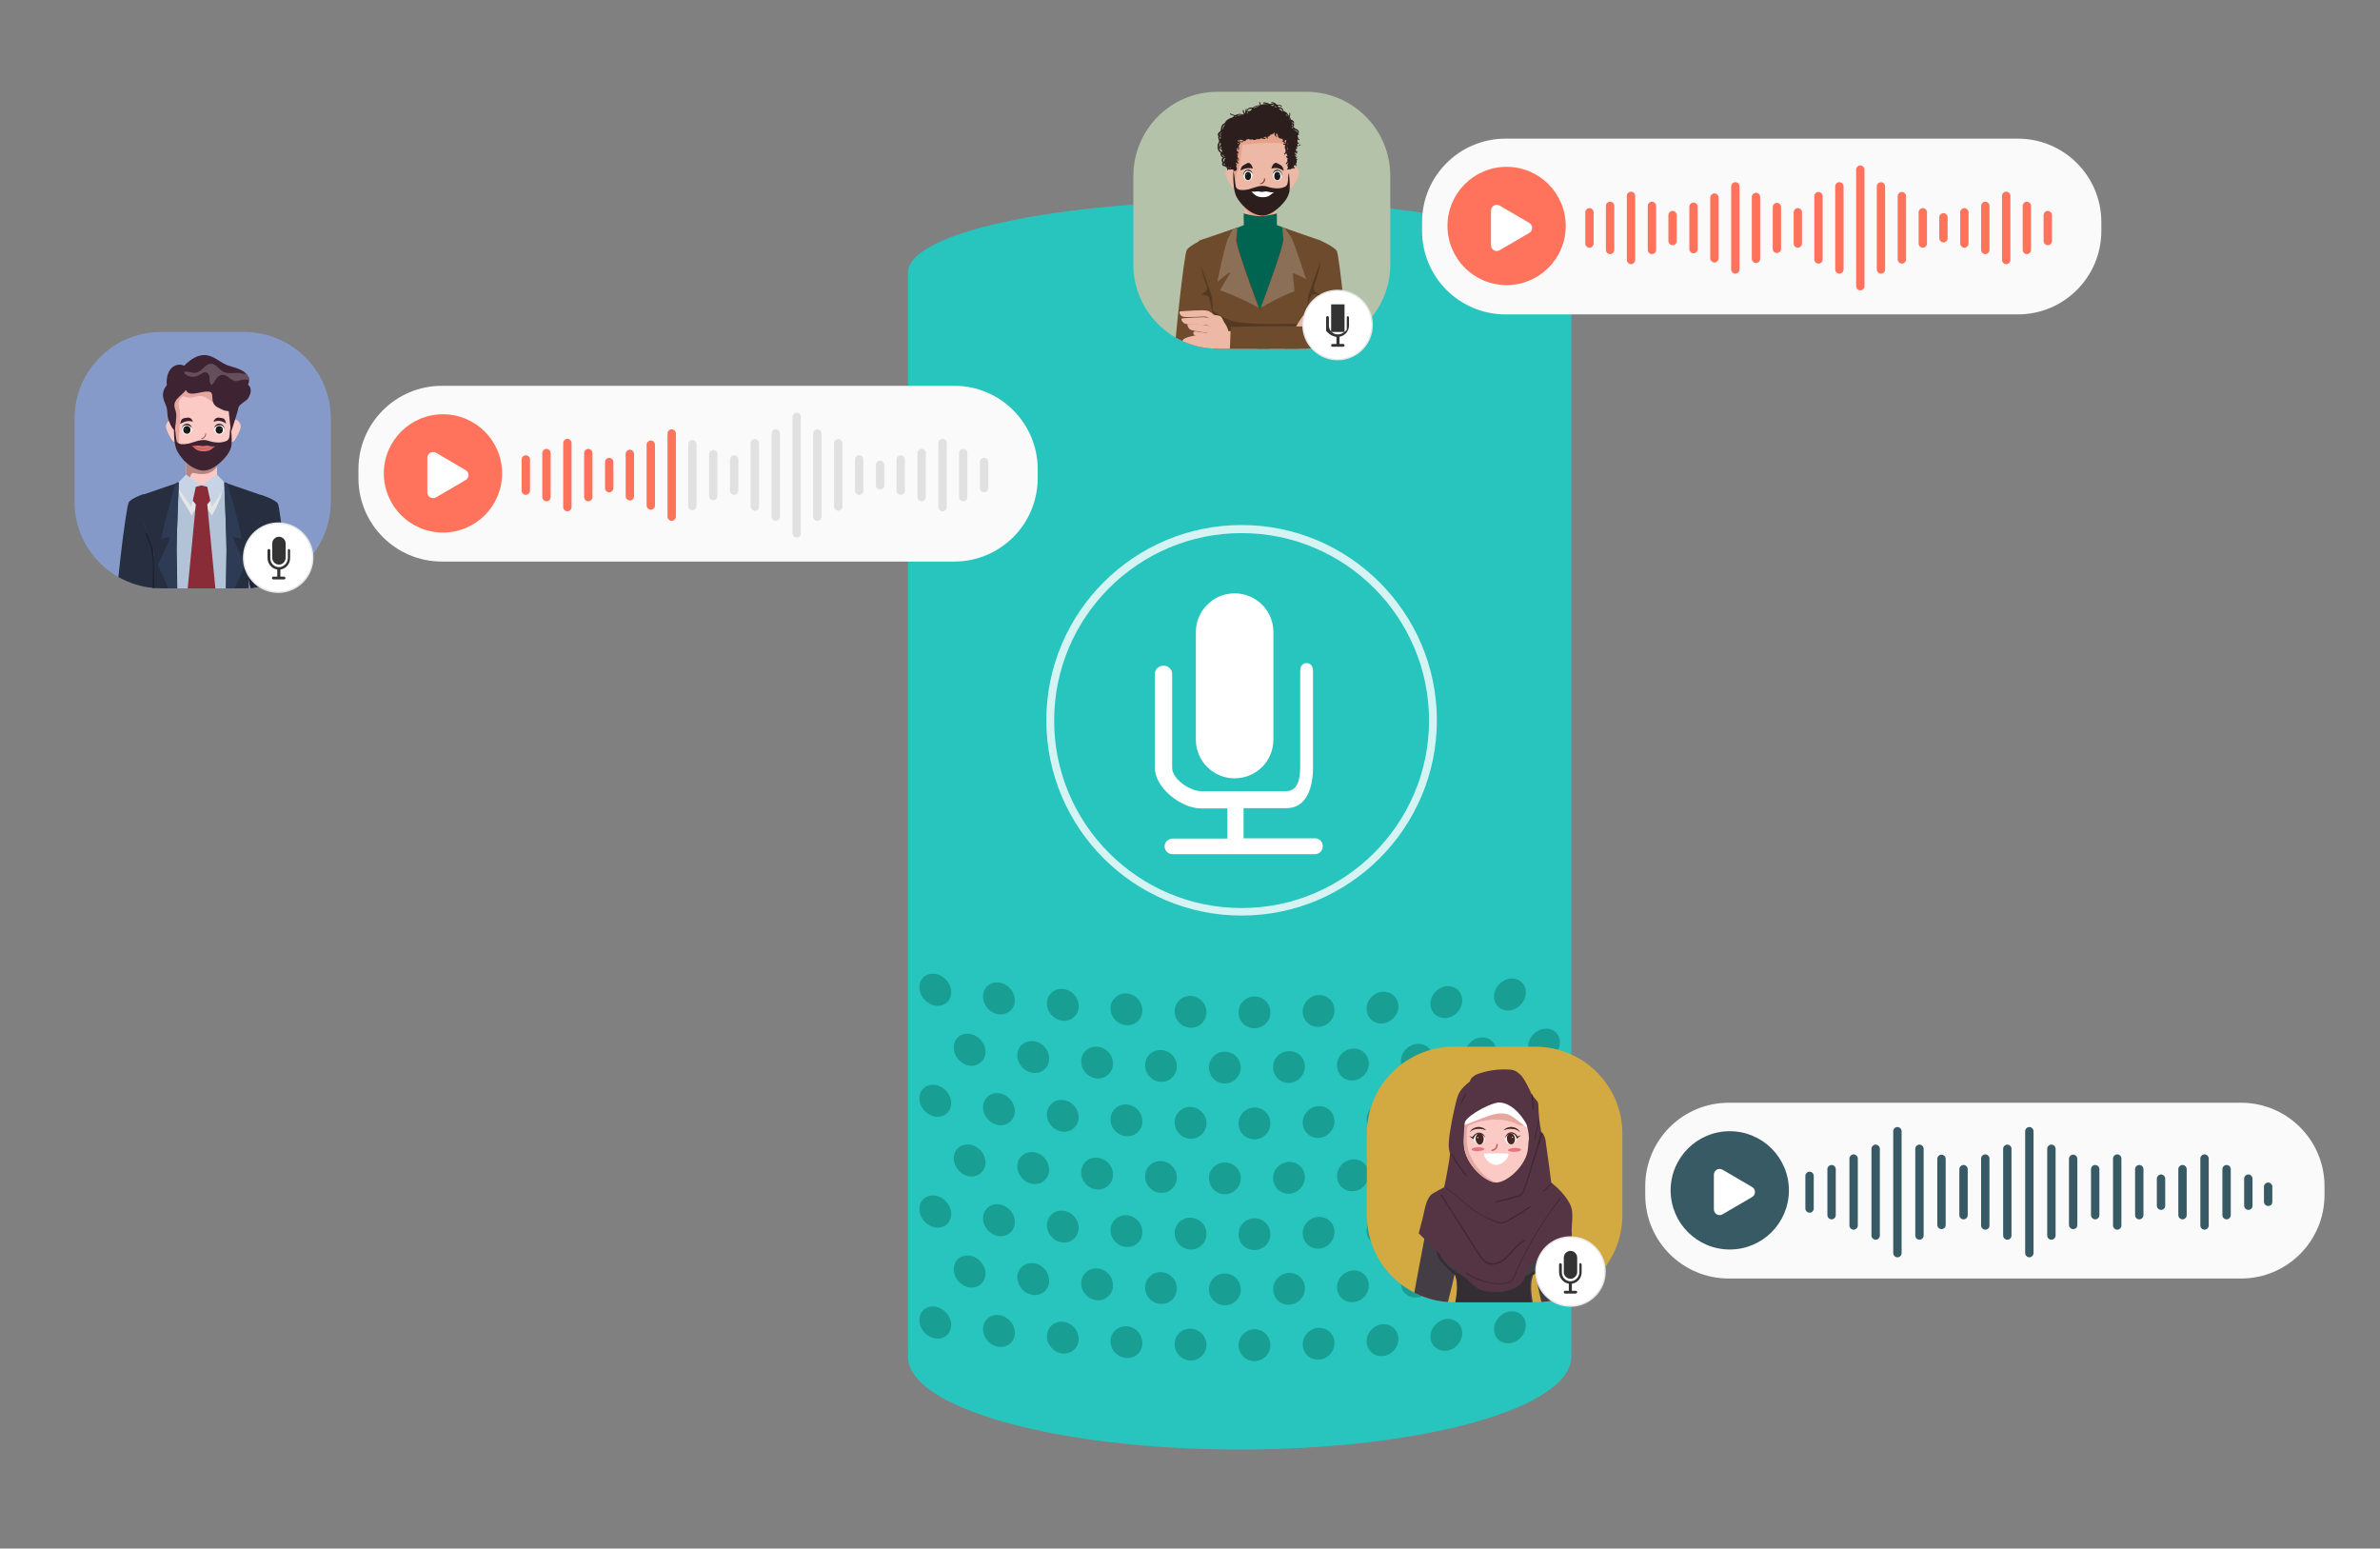 <?xml version="1.0" encoding="utf-8"?>
<!-- Generator: Adobe Illustrator 25.3.1, SVG Export Plug-In . SVG Version: 6.00 Build 0)  -->
<svg version="1.1" id="Layer_1" xmlns="http://www.w3.org/2000/svg" xmlns:xlink="http://www.w3.org/1999/xlink" x="0px" y="0px"
	 viewBox="0 0 853.2 555.1" style="enable-background:new 0 0 853.2 555.1;" xml:space="preserve">
<rect x="0" y="0" width="853.2" height="555.1" fill="#808080" stroke="none"/>
<style type="text/css">
	.st0{fill:url(#SVGID_1_);}
	.st1{fill:url(#SVGID_2_);}
	.st2{fill:url(#SVGID_3_);}
	.st3{fill:url(#SVGID_4_);}
	.st4{fill:url(#SVGID_5_);}
	.st5{fill:url(#SVGID_6_);}
	.st6{fill:url(#SVGID_7_);}
	.st7{fill:#199E94;}
	.st8{fill:#28C5BE;}
	.st9{fill:#FFFFFF;}
	.st10{opacity:0.8;}
	.st11{fill:#FAFAFA;}
	.st12{fill:#FF735D;}
	.st13{fill:#375A64;}
	.st14{fill:#E1E1E1;}
	.st15{fill:#869AC9;}
	.st16{clip-path:url(#SVGID_9_);}
	.st17{fill:#262E40;}
	.st18{fill:#1C2330;}
	.st19{fill:#FCCAC5;}
	.st20{fill:#B8847F;}
	.st21{fill:#B2C3D8;}
	.st22{fill:#E6E6E6;}
	.st23{fill:#8A2C37;}
	.st24{fill:#C6D4E6;}
	.st25{fill:#2E3B54;}
	.st26{fill:#E6A7A1;}
	.st27{fill:#1A1A1A;}
	.st28{fill:#40202D;}
	.st29{fill:#3E2332;}
	.st30{fill:#654F5B;}
	.st31{fill:#DB6E6E;}
	.st32{fill:#A45353;}
	.st33{fill:#C45C5C;}
	.st34{fill:#FFFFFF;stroke:#E6E6E6;stroke-width:0.5;stroke-miterlimit:10;}
	.st35{fill:#333333;}
	.st36{fill:#D3A941;}
	.st37{clip-path:url(#SVGID_11_);}
	.st38{fill:#453D45;}
	.st39{fill:#342E34;}
	.st40{fill:#553544;}
	.st41{fill:#402833;}
	.st42{fill:#E87482;}
	.st43{fill:#472824;}
	.st44{fill:#FFFFFF;stroke:#E6E6E6;stroke-width:0.5;stroke-miterlimit:10.001;}
	.st45{fill:#B5C2AA;}
	.st46{clip-path:url(#SVGID_13_);}
	.st47{fill:#EDB8A6;}
	.st48{fill:#E6A38C;}
	.st49{fill:#006550;}
	.st50{fill:#6E4B2D;}
	.st51{fill:#533822;}
	.st52{fill:#2C1E1C;}
	.st53{fill:#872722;}
	.st54{fill:#8B6F57;}
</style>
<linearGradient id="SVGID_1_" gradientUnits="userSpaceOnUse" x1="345.284" y1="400.29" x2="349.807" y2="400.29" gradientTransform="matrix(1 0 0 -1 0 741.28)">
	<stop  offset="3.306906e-04" style="stop-color:#B3B3B3"/>
	<stop  offset="1" style="stop-color:#F2F2F2"/>
</linearGradient>
<polygon class="st0" points="345.3,483.7 347.5,198.2 349.8,483.7 "/>
<linearGradient id="SVGID_2_" gradientUnits="userSpaceOnUse" x1="377.283" y1="402.54" x2="381.805" y2="402.54" gradientTransform="matrix(1 0 0 -1 0 741.28)">
	<stop  offset="3.306906e-04" style="stop-color:#B3B3B3"/>
	<stop  offset="1" style="stop-color:#F2F2F2"/>
</linearGradient>
<polygon class="st1" points="377.3,481.2 379.5,196.2 381.8,481.2 "/>
<linearGradient id="SVGID_3_" gradientUnits="userSpaceOnUse" x1="406.53" y1="404.04" x2="411.053" y2="404.04" gradientTransform="matrix(1 0 0 -1 0 741.28)">
	<stop  offset="3.306906e-04" style="stop-color:#B3B3B3"/>
	<stop  offset="1" style="stop-color:#F2F2F2"/>
</linearGradient>
<polygon class="st2" points="406.5,475 408.8,199.4 411.1,475 "/>
<linearGradient id="SVGID_4_" gradientUnits="userSpaceOnUse" x1="441.279" y1="403.59" x2="445.801" y2="403.59" gradientTransform="matrix(1 0 0 -1 0 741.28)">
	<stop  offset="3.306906e-04" style="stop-color:#B3B3B3"/>
	<stop  offset="1" style="stop-color:#F2F2F2"/>
</linearGradient>
<polygon class="st3" points="441.3,468.3 443.5,207 445.8,468.3 "/>
<linearGradient id="SVGID_5_" gradientUnits="userSpaceOnUse" x1="473.276" y1="405.39" x2="477.799" y2="405.39" gradientTransform="matrix(1 0 0 -1 0 741.28)">
	<stop  offset="3.306906e-04" style="stop-color:#00D9CF"/>
	<stop  offset="1" style="stop-color:#00F2F2"/>
</linearGradient>
<polygon class="st4" points="473.3,458.5 475.5,213.2 477.8,458.5 "/>
<linearGradient id="SVGID_6_" gradientUnits="userSpaceOnUse" x1="505.274" y1="407.44" x2="509.797" y2="407.44" gradientTransform="matrix(1 0 0 -1 0 741.28)">
	<stop  offset="3.306906e-04" style="stop-color:#B3B3B3"/>
	<stop  offset="1" style="stop-color:#F2F2F2"/>
</linearGradient>
<polygon class="st5" points="505.3,447 507.5,220.6 509.8,447 "/>
<linearGradient id="SVGID_7_" gradientUnits="userSpaceOnUse" x1="537.272" y1="407.34" x2="541.795" y2="407.34" gradientTransform="matrix(1 0 0 -1 0 741.28)">
	<stop  offset="3.306906e-04" style="stop-color:#B3B3B3"/>
	<stop  offset="1" style="stop-color:#F2F2F2"/>
</linearGradient>
<polygon class="st6" points="537.3,431.2 539.5,236.6 541.8,431.2 "/>
<g>
	<g>
		<rect x="329.6" y="341.3" class="st7" width="231" height="152.2"/>
		<g>
			<path class="st8" d="M444.4,72c-65.7,0-118.9,11.5-118.9,25.7v150.8v236.7h0.1c0,0.4-0.1,0.7-0.1,1.1
				c0,18.4,53.2,33.3,118.9,33.3s118.9-14.9,118.9-33.3c0-0.4,0-0.7-0.1-1.1h0.1V248.3V97.7C563.3,83.5,510.1,72,444.4,72z
				 M530.7,371.9c3.2-0.4,5.7,1.9,5.7,5s-2.6,6-5.7,6.4c-3.2,0.4-5.7-1.9-5.7-5C525,375.1,527.6,372.3,530.7,371.9z M530.7,411.7
				c3.2-0.4,5.7,1.9,5.7,5s-2.6,6-5.7,6.4c-3.2,0.4-5.7-1.9-5.7-5C525,414.9,527.6,412,530.7,411.7z M507.9,374.2
				c3.2-0.3,5.7,2,5.7,5.2s-2.6,5.9-5.7,6.2c-3.2,0.3-5.7-2.1-5.7-5.2C502.2,377.3,504.7,374.5,507.9,374.2z M507.9,414
				c3.2-0.3,5.7,2,5.7,5.2c0,3.1-2.6,5.9-5.7,6.2c-3.2,0.3-5.7-2.1-5.7-5.2C502.2,417,504.7,414.3,507.9,414z M485,375.9
				c3.2-0.2,5.7,2.2,5.7,5.4c0,3.1-2.6,5.9-5.7,6c-3.2,0.2-5.7-2.3-5.7-5.4C479.3,378.7,481.8,376,485,375.9z M485,415.6
				c3.2-0.2,5.7,2.2,5.7,5.4c0,3.1-2.6,5.9-5.7,6c-3.2,0.2-5.7-2.3-5.7-5.4C479.3,418.5,481.8,415.8,485,415.6z M462.1,376.8
				c3.2-0.1,5.7,2.4,5.7,5.5s-2.6,5.8-5.7,5.9c-3.2,0.1-5.7-2.4-5.7-5.6C456.3,379.4,458.9,376.8,462.1,376.8z M462.1,416.5
				c3.2-0.1,5.7,2.4,5.7,5.5s-2.6,5.8-5.7,5.9c-3.2,0.1-5.7-2.4-5.7-5.6C456.3,419.2,458.9,416.6,462.1,416.5z M439.1,377
				c3.2,0,5.7,2.6,5.7,5.7c0,3.1-2.6,5.7-5.7,5.7c-3.2,0-5.7-2.6-5.7-5.8C433.4,379.5,436,376.9,439.1,377z M439.1,416.7
				c3.2,0,5.7,2.6,5.7,5.7c0,3.1-2.6,5.7-5.7,5.7c-3.2,0-5.7-2.6-5.7-5.8C433.4,419.2,436,416.7,439.1,416.7z M416.2,376.4
				c3.2,0.1,5.7,2.7,5.7,5.9c0,3.1-2.6,5.6-5.7,5.5c-3.2-0.1-5.7-2.8-5.7-5.9C410.5,378.7,413,376.3,416.2,376.4z M416.2,416.2
				c3.2,0.1,5.7,2.8,5.7,5.9c0,3.1-2.6,5.6-5.7,5.5c-3.2-0.1-5.7-2.8-5.7-5.9C410.5,418.5,413,416.1,416.2,416.2z M393.3,375.2
				c3.2,0.2,5.7,2.9,5.7,6.1c0,3.1-2.6,5.5-5.7,5.3c-3.2-0.2-5.7-3-5.7-6.1C387.6,377.3,390.1,375,393.3,375.2z M393.3,415
				c3.2,0.2,5.7,2.9,5.7,6.1c0,3.1-2.6,5.5-5.7,5.3c-3.2-0.2-5.7-3-5.7-6.1C387.6,417.1,390.1,414.7,393.3,415z M370.4,373.2
				c3.2,0.3,5.7,3.1,5.7,6.3c0,3.1-2.6,5.5-5.7,5.1c-3.2-0.3-5.7-3.2-5.7-6.3C364.7,375.2,367.2,372.9,370.4,373.2z M370.4,413
				c3.2,0.3,5.7,3.1,5.7,6.3c0,3.1-2.6,5.5-5.7,5.1c-3.2-0.3-5.7-3.2-5.7-6.3C364.7,415,367.2,412.7,370.4,413z M347.6,370.6
				c3.1,0.4,5.7,3.3,5.7,6.4c0,3.1-2.6,5.4-5.7,5s-5.7-3.3-5.7-6.5S344.4,370.2,347.6,370.6z M347.6,410.3c3.1,0.4,5.7,3.3,5.7,6.4
				c0,3.1-2.6,5.4-5.7,5s-5.7-3.3-5.7-6.5C341.9,412.1,344.4,409.9,347.6,410.3z M335.3,479.8c-3.1-0.5-5.7-3.4-5.7-6.6
				c0-3.2,2.5-5.3,5.7-4.8c3.1,0.5,5.7,3.4,5.7,6.5C341,478.1,338.5,480.2,335.3,479.8z M335.3,440c-3.1-0.5-5.7-3.4-5.7-6.6
				c0-3.1,2.5-5.3,5.7-4.8c3.1,0.5,5.7,3.4,5.7,6.5C341,438.3,338.5,440.5,335.3,440z M335.3,400.3c-3.1-0.5-5.7-3.4-5.7-6.6
				c0-3.1,2.5-5.3,5.7-4.8c3.1,0.5,5.7,3.4,5.7,6.5C341,398.5,338.5,400.7,335.3,400.3z M335.3,360.5c-3.1-0.5-5.7-3.4-5.7-6.6
				c0-3.1,2.5-5.3,5.7-4.8c3.1,0.5,5.7,3.4,5.7,6.5C341,358.8,338.5,361,335.3,360.5z M347.6,461.5c-3.1-0.4-5.7-3.3-5.7-6.5
				s2.5-5.3,5.7-4.9c3.1,0.4,5.7,3.3,5.7,6.4C353.3,459.7,350.7,461.9,347.6,461.5z M358.1,482.8c-3.2-0.4-5.7-3.2-5.7-6.4
				c0-3.1,2.6-5.4,5.7-5c3.2,0.4,5.7,3.2,5.7,6.4C363.8,480.9,361.2,483.2,358.1,482.8z M358.1,443.1c-3.2-0.4-5.7-3.3-5.7-6.4
				c0-3.1,2.6-5.4,5.7-5c3.2,0.4,5.7,3.2,5.7,6.4C363.8,441.2,361.2,443.5,358.1,443.1z M358.1,403.3c-3.2-0.4-5.7-3.2-5.7-6.4
				c0-3.1,2.6-5.4,5.7-5c3.2,0.4,5.7,3.2,5.7,6.4C363.8,401.4,361.2,403.7,358.1,403.3z M358.1,363.6c-3.2-0.4-5.7-3.2-5.7-6.4
				c0-3.1,2.6-5.4,5.7-5c3.2,0.4,5.7,3.2,5.7,6.4C363.8,361.7,361.2,363.9,358.1,363.6z M370.4,464.2c-3.2-0.3-5.7-3.2-5.7-6.3
				s2.6-5.4,5.7-5.1c3.2,0.3,5.7,3.1,5.7,6.3C376.1,462.2,373.6,464.5,370.4,464.2z M381,485.2c-3.2-0.3-5.7-3.1-5.7-6.2
				c0-3.1,2.6-5.5,5.7-5.2c3.2,0.3,5.7,3,5.7,6.2C386.7,483.1,384.1,485.4,381,485.2z M381,445.4c-3.2-0.3-5.7-3.1-5.7-6.2
				c0-3.1,2.6-5.5,5.7-5.2c3.2,0.3,5.7,3,5.7,6.2C386.7,443.3,384.1,445.7,381,445.4z M381,405.7c-3.2-0.3-5.7-3.1-5.7-6.2
				c0-3.1,2.6-5.5,5.7-5.2c3.2,0.3,5.7,3,5.7,6.2C386.7,403.6,384.1,405.9,381,405.7z M381,365.9c-3.2-0.3-5.7-3.1-5.7-6.2
				c0-3.1,2.6-5.5,5.7-5.2c3.2,0.3,5.7,3,5.7,6.2C386.7,363.8,384.1,366.2,381,365.9z M393.3,466.1c-3.2-0.2-5.7-3-5.7-6.1
				s2.6-5.5,5.7-5.3c3.2,0.2,5.7,2.9,5.7,6.1C399,463.9,396.4,466.3,393.3,466.1z M403.8,486.8c-3.2-0.2-5.7-2.9-5.7-6
				s2.6-5.5,5.7-5.4c3.2,0.2,5.7,2.8,5.7,6C409.6,484.5,407,487,403.8,486.8z M403.8,447c-3.2-0.2-5.7-2.9-5.7-6s2.6-5.5,5.7-5.4
				c3.2,0.2,5.7,2.8,5.7,6C409.6,444.8,407,447.2,403.8,447z M403.8,407.3c-3.2-0.2-5.7-2.9-5.7-6c0-3.2,2.6-5.5,5.7-5.4
				c3.2,0.2,5.7,2.8,5.7,6C409.6,405,407,407.5,403.8,407.3z M403.8,367.5c-3.2-0.2-5.7-2.9-5.7-6s2.6-5.5,5.7-5.4
				c3.2,0.2,5.7,2.8,5.7,6C409.6,365.3,407,367.7,403.8,367.5z M416.2,467.4c-3.2-0.1-5.7-2.8-5.7-5.9c0-3.1,2.6-5.6,5.7-5.5
				c3.2,0.1,5.7,2.8,5.7,5.9S419.4,467.5,416.2,467.4z M426.8,487.7c-3.2-0.1-5.7-2.7-5.7-5.9s2.6-5.6,5.7-5.5
				c3.2,0.1,5.7,2.7,5.7,5.8C432.5,485.3,429.9,487.8,426.8,487.7z M426.8,447.9c-3.2-0.1-5.7-2.7-5.7-5.9c0-3.1,2.6-5.6,5.7-5.5
				c3.2,0.1,5.7,2.7,5.7,5.8C432.5,445.5,429.9,448,426.8,447.9z M426.8,408.2c-3.2-0.1-5.7-2.7-5.7-5.9c0-3.1,2.6-5.6,5.7-5.5
				c3.2,0.1,5.7,2.7,5.7,5.8C432.5,405.8,429.9,408.3,426.8,408.2z M426.8,368.4c-3.2-0.1-5.7-2.7-5.7-5.9c0-3.1,2.6-5.6,5.7-5.5
				c3.2,0.1,5.7,2.7,5.7,5.8C432.5,366,429.9,368.5,426.8,368.4z M439.1,467.9c-3.2,0-5.7-2.6-5.7-5.8c0-3.1,2.6-5.7,5.7-5.6
				c3.2,0,5.7,2.6,5.7,5.7C444.9,465.3,442.3,467.9,439.1,467.9z M449.7,487.9c-3.2,0-5.7-2.5-5.7-5.7c0-3.1,2.6-5.7,5.7-5.7
				c3.2,0,5.7,2.5,5.7,5.6C455.5,485.3,452.9,487.9,449.7,487.9z M449.7,448.1c-3.2,0-5.7-2.5-5.7-5.7c0-3.1,2.6-5.7,5.7-5.7
				c3.2,0,5.7,2.5,5.7,5.6C455.5,445.5,452.9,448.1,449.7,448.1z M449.7,408.4c-3.2,0-5.7-2.5-5.7-5.7c0-3.1,2.6-5.7,5.7-5.7
				c3.2,0,5.7,2.5,5.7,5.6C455.5,405.8,452.9,408.4,449.7,408.4z M449.7,368.6c-3.2,0-5.7-2.5-5.7-5.7c0-3.1,2.6-5.7,5.7-5.7
				c3.2,0,5.7,2.5,5.7,5.6C455.5,366,452.9,368.6,449.7,368.6z M462.1,467.7c-3.2,0.1-5.7-2.4-5.7-5.6c0-3.1,2.6-5.7,5.7-5.8
				c3.2-0.1,5.7,2.4,5.7,5.5C467.8,465,465.2,467.6,462.1,467.7z M472.7,487.4c-3.2,0.1-5.7-2.4-5.7-5.5s2.6-5.8,5.7-5.9
				c3.2-0.1,5.7,2.3,5.7,5.5C478.4,484.6,475.8,487.3,472.7,487.4z M472.7,447.6c-3.2,0.1-5.7-2.4-5.7-5.5s2.6-5.8,5.7-5.9
				c3.2-0.1,5.7,2.3,5.7,5.5C478.4,444.8,475.8,447.5,472.7,447.6z M472.7,407.9c-3.2,0.1-5.7-2.4-5.7-5.5s2.6-5.8,5.7-5.9
				c3.2-0.1,5.7,2.3,5.7,5.5C478.4,405.1,475.8,407.7,472.7,407.9z M472.7,368.1c-3.2,0.1-5.7-2.4-5.7-5.5s2.6-5.8,5.7-5.9
				c3.2-0.1,5.7,2.3,5.7,5.5C478.4,365.3,475.8,368,472.7,368.1z M485,466.8c-3.2,0.2-5.7-2.3-5.7-5.4c0-3.1,2.6-5.8,5.7-6
				c3.2-0.2,5.7,2.2,5.7,5.4C490.7,463.9,488.2,466.6,485,466.8z M495.6,486.1c-3.2,0.2-5.7-2.2-5.7-5.3s2.6-5.9,5.7-6.1
				c3.2-0.2,5.7,2.1,5.7,5.3C501.3,483.2,498.7,485.9,495.6,486.1z M495.6,446.4c-3.2,0.2-5.7-2.2-5.7-5.3s2.6-5.9,5.7-6.1
				c3.2-0.2,5.7,2.1,5.7,5.3C501.3,443.4,498.7,446.2,495.6,446.4z M495.6,406.6c-3.2,0.2-5.7-2.2-5.7-5.3s2.6-5.9,5.7-6.1
				c3.2-0.2,5.7,2.1,5.7,5.3C501.3,403.7,498.7,406.4,495.6,406.6z M495.6,366.9c-3.2,0.2-5.7-2.2-5.7-5.3s2.6-5.9,5.7-6.1
				c3.2-0.2,5.7,2.1,5.7,5.3C501.3,363.9,498.7,366.6,495.6,366.9z M507.9,465.1c-3.2,0.3-5.7-2.1-5.7-5.2c0-3.1,2.6-5.9,5.7-6.2
				c3.2-0.3,5.7,2,5.7,5.2S511.1,464.9,507.9,465.1z M518.5,484.2c-3.2,0.3-5.7-2-5.7-5.1s2.6-5.9,5.7-6.3c3.2-0.3,5.7,2,5.7,5.1
				C524.2,481,521.6,483.9,518.5,484.2z M518.5,444.4c-3.2,0.3-5.7-2-5.7-5.1s2.6-5.9,5.7-6.3c3.2-0.3,5.7,2,5.7,5.1
				C524.2,441.3,521.6,444.1,518.5,444.4z M518.5,404.7c-3.2,0.3-5.7-2-5.7-5.1s2.6-5.9,5.7-6.3c3.2-0.3,5.7,2,5.7,5.1
				C524.2,401.5,521.6,404.4,518.5,404.7z M518.5,364.9c-3.2,0.3-5.7-2-5.7-5.1s2.6-5.9,5.7-6.3c3.2-0.3,5.7,2,5.7,5.1
				C524.2,361.8,521.6,364.6,518.5,364.9z M530.7,462.8c-3.2,0.4-5.7-1.9-5.7-5c0-3.2,2.6-6,5.7-6.4c3.2-0.4,5.7,1.9,5.7,5
				C536.5,459.6,533.9,462.4,530.7,462.8z M541.3,481.5c-3.1,0.4-5.7-1.8-5.7-5c0-3.1,2.6-6,5.7-6.4c3.1-0.4,5.7,1.8,5.7,4.9
				C547,478.2,544.4,481.1,541.3,481.5z M541.3,441.8c-3.1,0.4-5.7-1.8-5.7-5s2.6-6,5.7-6.4c3.1-0.4,5.7,1.8,5.7,4.9
				C547,438.4,544.4,441.3,541.3,441.8z M541.3,402c-3.1,0.4-5.7-1.8-5.7-5c0-3.1,2.6-6,5.7-6.4c3.1-0.4,5.7,1.8,5.7,4.9
				C547,398.7,544.4,401.6,541.3,402z M541.3,362.2c-3.1,0.4-5.7-1.8-5.7-5c0-3.1,2.6-6,5.7-6.4c3.1-0.4,5.7,1.8,5.7,4.9
				C547,358.9,544.4,361.8,541.3,362.2z M553.5,459.8c-3.1,0.5-5.7-1.7-5.7-4.9s2.5-6.1,5.7-6.5c3.1-0.5,5.7,1.7,5.7,4.8
				C559.2,456.3,556.7,459.3,553.5,459.8z M553.5,420c-3.1,0.5-5.7-1.7-5.7-4.9s2.5-6.1,5.7-6.5c3.1-0.5,5.7,1.7,5.7,4.8
				C559.2,416.6,556.7,419.5,553.5,420z M553.5,380.2c-3.1,0.5-5.7-1.7-5.7-4.9s2.5-6.1,5.7-6.5c3.1-0.5,5.7,1.7,5.7,4.8
				C559.2,376.8,556.7,379.8,553.5,380.2z"/>
		</g>
	</g>
	<g>
		<g>
			<g>
				<path class="st9" d="M456.5,265.1c0,7.7-6.2,13.9-13.9,13.9l0,0c-7.7,0-13.9-6.2-13.9-13.9v-38.5c0-7.7,6.2-13.9,13.9-13.9l0,0
					c7.7,0,13.9,6.2,13.9,13.9V265.1z"/>
			</g>
			<g>
				<path class="st9" d="M471.4,300.5h-25.6v-10.8h3h12.4c7.2,0,9.5-7.4,9.5-14.6v-34.5c0-1.6-0.7-2.9-2.3-2.9s-2.3,1.3-2.3,2.9
					v34.6c0,4-0.9,8.4-5,8.4h-12.4h-4.9h-13.2c-4,0-10.4-4.3-10.4-8.4v-33.7c0-1.6-1.5-2.9-3.1-2.9s-3.1,1.3-3.1,2.9v33.7
					c0,7.2,9.4,14.6,16.6,14.6h9.4v10.8h-19.6c-1.6,0-2.9,1.2-2.9,2.8c0,1.6,1.3,2.8,2.9,2.8h50.9c1.6,0,2.9-1.2,2.9-2.8
					C474.2,301.8,473,300.5,471.4,300.5z"/>
			</g>
		</g>
		<g class="st10">
			<path class="st9" d="M445.1,188.2c-38.6,0-70,31.4-70,70s31.4,70,70,70s70-31.4,70-70C515.1,219.7,483.7,188.2,445.1,188.2z
				 M445.1,325.5c-37.1,0-67.2-30.2-67.2-67.2c0-37.1,30.2-67.2,67.2-67.2c37.1,0,67.2,30.2,67.2,67.2S482.1,325.5,445.1,325.5z"/>
		</g>
	</g>
</g>
<g>
	<g>
		<path class="st11" d="M723.4,112.7H539.7c-16.5,0-29.9-13.4-29.9-29.9v-3.2c0-16.5,13.4-29.9,29.9-29.9h183.7
			c16.5,0,29.9,13.4,29.9,29.9v3.2C753.3,99.3,739.9,112.7,723.4,112.7z"/>
	</g>
	<g>
		<g>
			<path class="st12" d="M584.7,94.7c-0.8,0-1.5-0.7-1.5-1.5v-23c0-0.8,0.7-1.5,1.5-1.5s1.5,0.7,1.5,1.5v23
				C586.2,94,585.5,94.7,584.7,94.7z"/>
		</g>
		<g>
			<path class="st12" d="M577.2,91.1c-0.8,0-1.5-0.7-1.5-1.5V73.8c0-0.8,0.7-1.5,1.5-1.5s1.5,0.7,1.5,1.5v15.8
				C578.7,90.4,578.1,91.1,577.2,91.1z"/>
		</g>
		<g>
			<path class="st12" d="M592.2,91.1c-0.8,0-1.5-0.7-1.5-1.5V73.8c0-0.8,0.7-1.5,1.5-1.5s1.5,0.7,1.5,1.5v15.8
				C593.7,90.4,593,91.1,592.2,91.1z"/>
		</g>
		<g>
			<path class="st12" d="M599.6,87.9c-0.8,0-1.5-0.7-1.5-1.5v-9.3c0-0.8,0.7-1.5,1.5-1.5s1.5,0.7,1.5,1.5v9.3
				C601.1,87.2,600.5,87.9,599.6,87.9z"/>
		</g>
		<g>
			<path class="st12" d="M719.2,94.7c-0.8,0-1.5-0.7-1.5-1.5v-23c0-0.8,0.7-1.5,1.5-1.5s1.5,0.7,1.5,1.5v23
				C720.7,94,720,94.7,719.2,94.7z"/>
		</g>
		<g>
			<path class="st12" d="M711.7,91.1c-0.8,0-1.5-0.7-1.5-1.5V73.8c0-0.8,0.7-1.5,1.5-1.5s1.5,0.7,1.5,1.5v15.8
				C713.2,90.4,712.5,91.1,711.7,91.1z"/>
		</g>
		<g>
			<path class="st12" d="M726.6,91.1c-0.8,0-1.5-0.7-1.5-1.5V73.8c0-0.8,0.7-1.5,1.5-1.5s1.5,0.7,1.5,1.5v15.8
				C728.1,90.4,727.4,91.1,726.6,91.1z"/>
		</g>
		<g>
			<path class="st12" d="M734.1,87.9c-0.8,0-1.5-0.7-1.5-1.5v-9.3c0-0.8,0.7-1.5,1.5-1.5s1.5,0.7,1.5,1.5v9.3
				C735.6,87.2,734.9,87.9,734.1,87.9z"/>
		</g>
		<g>
			<path class="st12" d="M607.1,90.8c-0.8,0-1.5-0.7-1.5-1.5V74.1c0-0.8,0.7-1.5,1.5-1.5s1.5,0.7,1.5,1.5v15.2
				C608.6,90.1,607.9,90.8,607.1,90.8z"/>
		</g>
		<g>
			<path class="st12" d="M614.6,94.1c-0.8,0-1.5-0.7-1.5-1.5V70.8c0-0.8,0.7-1.5,1.5-1.5s1.5,0.7,1.5,1.5v21.8
				C616.1,93.4,615.4,94.1,614.6,94.1z"/>
		</g>
		<g>
			<path class="st12" d="M622.1,98.1c-0.8,0-1.5-0.7-1.5-1.5V66.8c0-0.8,0.7-1.5,1.5-1.5s1.5,0.7,1.5,1.5v29.8
				C623.6,97.4,622.9,98.1,622.1,98.1z"/>
		</g>
		<g>
			<path class="st12" d="M629.5,94.3c-0.8,0-1.5-0.7-1.5-1.5V70.6c0-0.8,0.7-1.5,1.5-1.5s1.5,0.7,1.5,1.5v22.2
				C631,93.6,630.3,94.3,629.5,94.3z"/>
		</g>
		<g>
			<path class="st12" d="M637,90.7c-0.8,0-1.5-0.7-1.5-1.5v-15c0-0.8,0.7-1.5,1.5-1.5s1.5,0.7,1.5,1.5v15
				C638.5,90,637.8,90.7,637,90.7z"/>
		</g>
		<g>
			<path class="st12" d="M644.5,88.8c-0.8,0-1.5-0.7-1.5-1.5V76.1c0-0.8,0.7-1.5,1.5-1.5s1.5,0.7,1.5,1.5v11.2
				C646,88.1,645.3,88.8,644.5,88.8z"/>
		</g>
		<g>
			<path class="st12" d="M651.9,94.5c-0.8,0-1.5-0.7-1.5-1.5V70.3c0-0.8,0.7-1.5,1.5-1.5s1.5,0.7,1.5,1.5V93
				C653.4,93.8,652.8,94.5,651.9,94.5z"/>
		</g>
		<g>
			<path class="st12" d="M681.8,94.5c-0.8,0-1.5-0.7-1.5-1.5V70.3c0-0.8,0.7-1.5,1.5-1.5s1.5,0.7,1.5,1.5V93
				C683.3,93.8,682.6,94.5,681.8,94.5z"/>
		</g>
		<g>
			<path class="st12" d="M659.4,98.1c-0.8,0-1.5-0.7-1.5-1.5V66.8c0-0.8,0.7-1.5,1.5-1.5s1.5,0.7,1.5,1.5v29.8
				C660.9,97.4,660.2,98.1,659.4,98.1z"/>
		</g>
		<g>
			<path class="st12" d="M666.9,104.1c-0.8,0-1.5-0.7-1.5-1.5V60.8c0-0.8,0.7-1.5,1.5-1.5s1.5,0.7,1.5,1.5v41.8
				C668.4,103.4,667.7,104.1,666.9,104.1z"/>
		</g>
		<g>
			<path class="st12" d="M674.3,98.1c-0.8,0-1.5-0.7-1.5-1.5V66.8c0-0.8,0.7-1.5,1.5-1.5s1.5,0.7,1.5,1.5v29.8
				C675.8,97.4,675.2,98.1,674.3,98.1z"/>
		</g>
		<g>
			<path class="st12" d="M689.3,88.8c-0.8,0-1.5-0.7-1.5-1.5V76.1c0-0.8,0.7-1.5,1.5-1.5s1.5,0.7,1.5,1.5v11.2
				C690.8,88.1,690.1,88.8,689.3,88.8z"/>
		</g>
		<g>
			<path class="st12" d="M704.2,88.8c-0.8,0-1.5-0.7-1.5-1.5V76.1c0-0.8,0.7-1.5,1.5-1.5s1.5,0.7,1.5,1.5v11.2
				C705.7,88.1,705,88.8,704.2,88.8z"/>
		</g>
		<g>
			<path class="st12" d="M696.7,86.9c-0.8,0-1.5-0.7-1.5-1.5v-7.5c0-0.8,0.7-1.5,1.5-1.5s1.5,0.7,1.5,1.5v7.5
				C698.2,86.2,697.6,86.9,696.7,86.9z"/>
		</g>
		<g>
			<path class="st12" d="M569.8,88.8c-0.8,0-1.5-0.7-1.5-1.5V76.1c0-0.8,0.7-1.5,1.5-1.5s1.5,0.7,1.5,1.5v11.2
				C571.3,88.1,570.6,88.8,569.8,88.8z"/>
		</g>
	</g>
	<g>
		<circle class="st12" cx="540.1" cy="81" r="21.2"/>
	</g>
	<g>
		<path class="st9" d="M534.5,81.7v-6.2c0-1.6,1.7-2.6,3.1-1.8l5.3,3.1l5.3,3.1c1.4,0.8,1.4,2.8,0,3.6l-5.3,3.1l-5.3,3.1
			c-1.4,0.8-3.1-0.2-3.1-1.8V81.7z"/>
	</g>
</g>
<g>
	<g>
		<path class="st11" d="M803.4,458.3H619.7c-16.5,0-29.9-13.4-29.9-29.9v-3.2c0-16.5,13.4-29.9,29.9-29.9h183.7
			c16.5,0,29.9,13.4,29.9,29.9v3.2C833.3,444.9,819.9,458.3,803.4,458.3z"/>
	</g>
	<g>
		<ellipse class="st13" cx="620.1" cy="426.7" rx="21.2" ry="21.2"/>
	</g>
	<g>
		<path class="st9" d="M614.4,427.3v-6.2c0-1.6,1.7-2.6,3.1-1.8l5.3,3.1l5.3,3.1c1.4,0.8,1.4,2.8,0,3.6l-5.3,3.1l-5.3,3.1
			c-1.4,0.8-3.1-0.2-3.1-1.8V427.3z"/>
	</g>
	<g>
		<g>
			<path class="st13" d="M664.5,440.8c-0.8,0-1.5-0.7-1.5-1.5v-24c0-0.8,0.7-1.5,1.5-1.5s1.5,0.7,1.5,1.5v24
				C666,440.1,665.3,440.8,664.5,440.8z"/>
		</g>
		<g>
			<path class="st13" d="M656.6,437.1c-0.8,0-1.5-0.7-1.5-1.5v-16.5c0-0.8,0.7-1.5,1.5-1.5s1.5,0.7,1.5,1.5v16.5
				C658.1,436.4,657.4,437.1,656.6,437.1z"/>
		</g>
		<g>
			<path class="st13" d="M759,440.8c-0.8,0-1.5-0.7-1.5-1.5v-24c0-0.8,0.7-1.5,1.5-1.5s1.5,0.7,1.5,1.5v24
				C760.5,440.1,759.8,440.8,759,440.8z"/>
		</g>
		<g>
			<path class="st13" d="M751.1,437.1c-0.8,0-1.5-0.7-1.5-1.5v-16.5c0-0.8,0.7-1.5,1.5-1.5s1.5,0.7,1.5,1.5v16.5
				C752.6,436.4,751.9,437.1,751.1,437.1z"/>
		</g>
		<g>
			<path class="st13" d="M766.9,437.1c-0.8,0-1.5-0.7-1.5-1.5v-16.5c0-0.8,0.7-1.5,1.5-1.5s1.5,0.7,1.5,1.5v16.5
				C768.4,436.4,767.7,437.1,766.9,437.1z"/>
		</g>
		<g>
			<path class="st13" d="M774.7,433.7c-0.8,0-1.5-0.7-1.5-1.5v-9.7c0-0.8,0.7-1.5,1.5-1.5s1.5,0.7,1.5,1.5v9.7
				C776.2,433,775.6,433.7,774.7,433.7z"/>
		</g>
		<g>
			<path class="st13" d="M790.3,440.8c-0.8,0-1.5-0.7-1.5-1.5v-24c0-0.8,0.7-1.5,1.5-1.5s1.5,0.7,1.5,1.5v24
				C791.8,440.1,791.1,440.8,790.3,440.8z"/>
		</g>
		<g>
			<path class="st13" d="M782.4,437.1c-0.8,0-1.5-0.7-1.5-1.5v-16.5c0-0.8,0.7-1.5,1.5-1.5s1.5,0.7,1.5,1.5v16.5
				C783.9,436.4,783.2,437.1,782.4,437.1z"/>
		</g>
		<g>
			<path class="st13" d="M798.2,437.1c-0.8,0-1.5-0.7-1.5-1.5v-16.5c0-0.8,0.7-1.5,1.5-1.5s1.5,0.7,1.5,1.5v16.5
				C799.7,436.4,799,437.1,798.2,437.1z"/>
		</g>
		<g>
			<path class="st13" d="M806,433.7c-0.8,0-1.5-0.7-1.5-1.5v-9.7c0-0.8,0.7-1.5,1.5-1.5s1.5,0.7,1.5,1.5v9.7
				C807.5,433,806.9,433.7,806,433.7z"/>
		</g>
		<g>
			<path class="st13" d="M813.1,432.3c-0.8,0-1.5-0.7-1.5-1.5v-5.4c0-0.8,0.7-1.5,1.5-1.5s1.5,0.7,1.5,1.5v5.4
				C814.6,431.7,814,432.3,813.1,432.3z"/>
		</g>
		<g>
			<path class="st13" d="M696,440.6c-0.8,0-1.5-0.7-1.5-1.5v-23.7c0-0.8,0.7-1.5,1.5-1.5s1.5,0.7,1.5,1.5v23.7
				C697.5,440,696.8,440.6,696,440.6z"/>
		</g>
		<g>
			<path class="st13" d="M672.4,444.4c-0.8,0-1.5-0.7-1.5-1.5v-31.1c0-0.8,0.7-1.5,1.5-1.5s1.5,0.7,1.5,1.5v31.1
				C673.9,443.7,673.2,444.4,672.4,444.4z"/>
		</g>
		<g>
			<path class="st13" d="M680.2,450.7c-0.8,0-1.5-0.7-1.5-1.5v-43.7c0-0.8,0.7-1.5,1.5-1.5s1.5,0.7,1.5,1.5v43.7
				C681.7,450,681.1,450.7,680.2,450.7z"/>
		</g>
		<g>
			<path class="st13" d="M688.1,444.4c-0.8,0-1.5-0.7-1.5-1.5v-31.1c0-0.8,0.7-1.5,1.5-1.5s1.5,0.7,1.5,1.5v31.1
				C689.6,443.7,688.9,444.4,688.1,444.4z"/>
		</g>
		<g>
			<path class="st13" d="M711.7,440.8c-0.8,0-1.5-0.7-1.5-1.5v-24c0-0.8,0.7-1.5,1.5-1.5s1.5,0.7,1.5,1.5v24
				C713.2,440.1,712.6,440.8,711.7,440.8z"/>
		</g>
		<g>
			<path class="st13" d="M703.9,437.1c-0.8,0-1.5-0.7-1.5-1.5v-16.5c0-0.8,0.7-1.5,1.5-1.5s1.5,0.7,1.5,1.5v16.5
				C705.4,436.4,704.7,437.1,703.9,437.1z"/>
		</g>
		<g>
			<path class="st13" d="M743.2,440.6c-0.8,0-1.5-0.7-1.5-1.5v-23.7c0-0.8,0.7-1.5,1.5-1.5s1.5,0.7,1.5,1.5v23.7
				C744.7,440,744.1,440.6,743.2,440.6z"/>
		</g>
		<g>
			<path class="st13" d="M719.6,444.4c-0.8,0-1.5-0.7-1.5-1.5v-31.1c0-0.8,0.7-1.5,1.5-1.5s1.5,0.7,1.5,1.5v31.1
				C721.1,443.7,720.4,444.4,719.6,444.4z"/>
		</g>
		<g>
			<path class="st13" d="M727.5,450.7c-0.8,0-1.5-0.7-1.5-1.5v-43.7c0-0.8,0.7-1.5,1.5-1.5s1.5,0.7,1.5,1.5v43.7
				C729,450,728.3,450.7,727.5,450.7z"/>
		</g>
		<g>
			<path class="st13" d="M735.4,444.4c-0.8,0-1.5-0.7-1.5-1.5v-31.1c0-0.8,0.7-1.5,1.5-1.5s1.5,0.7,1.5,1.5v31.1
				C736.9,443.7,736.2,444.4,735.4,444.4z"/>
		</g>
		<g>
			<path class="st13" d="M648.7,434.7c-0.8,0-1.5-0.7-1.5-1.5v-11.7c0-0.8,0.7-1.5,1.5-1.5s1.5,0.7,1.5,1.5v11.7
				C650.2,434,649.6,434.7,648.7,434.7z"/>
		</g>
	</g>
</g>
<g>
	<g>
		<path class="st11" d="M342.1,201.3H158.4c-16.5,0-29.9-13.4-29.9-29.9v-3.2c0-16.5,13.4-29.9,29.9-29.9h183.7
			c16.5,0,29.9,13.4,29.9,29.9v3.2C372,187.9,358.6,201.3,342.1,201.3z"/>
	</g>
	<g>
		<g>
			<path class="st12" d="M203.4,183.3c-0.8,0-1.5-0.7-1.5-1.5v-23c0-0.8,0.7-1.5,1.5-1.5s1.5,0.7,1.5,1.5v23
				C204.9,182.6,204.2,183.3,203.4,183.3z"/>
		</g>
		<g>
			<path class="st12" d="M195.9,179.7c-0.8,0-1.5-0.7-1.5-1.5v-15.8c0-0.8,0.7-1.5,1.5-1.5s1.5,0.7,1.5,1.5v15.8
				C197.4,179,196.8,179.7,195.9,179.7z"/>
		</g>
		<g>
			<path class="st12" d="M210.9,179.7c-0.8,0-1.5-0.7-1.5-1.5v-15.8c0-0.8,0.7-1.5,1.5-1.5s1.5,0.7,1.5,1.5v15.8
				C212.4,179,211.7,179.7,210.9,179.7z"/>
		</g>
		<g>
			<path class="st12" d="M218.4,176.5c-0.8,0-1.5-0.7-1.5-1.5v-9.4c0-0.8,0.7-1.5,1.5-1.5s1.5,0.7,1.5,1.5v9.3
				C219.9,175.8,219.2,176.5,218.4,176.5z"/>
		</g>
		<g>
			<path class="st14" d="M337.9,183.3c-0.8,0-1.5-0.7-1.5-1.5v-23c0-0.8,0.7-1.5,1.5-1.5s1.5,0.7,1.5,1.5v23
				C339.4,182.6,338.7,183.3,337.9,183.3z"/>
		</g>
		<g>
			<path class="st14" d="M330.4,179.7c-0.8,0-1.5-0.7-1.5-1.5v-15.8c0-0.8,0.7-1.5,1.5-1.5s1.5,0.7,1.5,1.5v15.8
				C331.9,179,331.2,179.7,330.4,179.7z"/>
		</g>
		<g>
			<path class="st14" d="M345.3,179.7c-0.8,0-1.5-0.7-1.5-1.5v-15.8c0-0.8,0.7-1.5,1.5-1.5s1.5,0.7,1.5,1.5v15.8
				C346.8,179,346.2,179.7,345.3,179.7z"/>
		</g>
		<g>
			<path class="st14" d="M352.8,176.5c-0.8,0-1.5-0.7-1.5-1.5v-9.4c0-0.8,0.7-1.5,1.5-1.5s1.5,0.7,1.5,1.5v9.3
				C354.3,175.8,353.6,176.5,352.8,176.5z"/>
		</g>
		<g>
			<path class="st12" d="M225.8,179.4c-0.8,0-1.5-0.7-1.5-1.5v-15.2c0-0.8,0.7-1.5,1.5-1.5s1.5,0.7,1.5,1.5v15.2
				C227.3,178.7,226.7,179.4,225.8,179.4z"/>
		</g>
		<g>
			<path class="st12" d="M233.3,182.7c-0.8,0-1.5-0.7-1.5-1.5v-21.8c0-0.8,0.7-1.5,1.5-1.5s1.5,0.7,1.5,1.5v21.8
				C234.8,182.1,234.1,182.7,233.3,182.7z"/>
		</g>
		<g>
			<path class="st12" d="M240.8,186.7c-0.8,0-1.5-0.7-1.5-1.5v-29.8c0-0.8,0.7-1.5,1.5-1.5s1.5,0.7,1.5,1.5v29.8
				C242.3,186,241.6,186.7,240.8,186.7z"/>
		</g>
		<g>
			<path class="st14" d="M248.2,182.9c-0.8,0-1.5-0.7-1.5-1.5v-22.2c0-0.8,0.7-1.5,1.5-1.5s1.5,0.7,1.5,1.5v22.2
				C249.7,182.2,249.1,182.9,248.2,182.9z"/>
		</g>
		<g>
			<path class="st14" d="M255.7,179.3c-0.8,0-1.5-0.7-1.5-1.5v-15c0-0.8,0.7-1.5,1.5-1.5s1.5,0.7,1.5,1.5v15
				C257.2,178.6,256.5,179.3,255.7,179.3z"/>
		</g>
		<g>
			<path class="st14" d="M263.2,177.4c-0.8,0-1.5-0.7-1.5-1.5v-11.2c0-0.8,0.7-1.5,1.5-1.5s1.5,0.7,1.5,1.5v11.2
				C264.7,176.7,264,177.4,263.2,177.4z"/>
		</g>
		<g>
			<path class="st14" d="M270.6,183.1c-0.8,0-1.5-0.7-1.5-1.5v-22.7c0-0.8,0.7-1.5,1.5-1.5s1.5,0.7,1.5,1.5v22.7
				C272.1,182.5,271.5,183.1,270.6,183.1z"/>
		</g>
		<g>
			<path class="st14" d="M300.5,183.1c-0.8,0-1.5-0.7-1.5-1.5v-22.7c0-0.8,0.7-1.5,1.5-1.5s1.5,0.7,1.5,1.5v22.7
				C302,182.5,301.3,183.1,300.5,183.1z"/>
		</g>
		<g>
			<path class="st14" d="M278.1,186.7c-0.8,0-1.5-0.7-1.5-1.5v-29.8c0-0.8,0.7-1.5,1.5-1.5s1.5,0.7,1.5,1.5v29.8
				C279.6,186,278.9,186.7,278.1,186.7z"/>
		</g>
		<g>
			<path class="st14" d="M285.6,192.7c-0.8,0-1.5-0.7-1.5-1.5v-41.8c0-0.8,0.7-1.5,1.5-1.5s1.5,0.7,1.5,1.5v41.8
				C287.1,192.1,286.4,192.7,285.6,192.7z"/>
		</g>
		<g>
			<path class="st14" d="M293,186.7c-0.8,0-1.5-0.7-1.5-1.5v-29.8c0-0.8,0.7-1.5,1.5-1.5s1.5,0.7,1.5,1.5v29.8
				C294.5,186,293.9,186.7,293,186.7z"/>
		</g>
		<g>
			<path class="st14" d="M308,177.4c-0.8,0-1.5-0.7-1.5-1.5v-11.2c0-0.8,0.7-1.5,1.5-1.5s1.5,0.7,1.5,1.5v11.2
				C309.5,176.7,308.8,177.4,308,177.4z"/>
		</g>
		<g>
			<path class="st14" d="M322.9,177.4c-0.8,0-1.5-0.7-1.5-1.5v-11.2c0-0.8,0.7-1.5,1.5-1.5s1.5,0.7,1.5,1.5v11.2
				C324.4,176.7,323.8,177.4,322.9,177.4z"/>
		</g>
		<g>
			<path class="st14" d="M315.5,175.5c-0.8,0-1.5-0.7-1.5-1.5v-7.4c0-0.8,0.7-1.5,1.5-1.5s1.5,0.7,1.5,1.5v7.5
				C317,174.9,316.3,175.5,315.5,175.5z"/>
		</g>
		<g>
			<path class="st12" d="M188.5,177.4c-0.8,0-1.5-0.7-1.5-1.5v-11.2c0-0.8,0.7-1.5,1.5-1.5s1.5,0.7,1.5,1.5v11.2
				C190,176.7,189.3,177.4,188.5,177.4z"/>
		</g>
	</g>
	<g>
		<ellipse class="st12" cx="158.8" cy="169.7" rx="21.2" ry="21.2"/>
	</g>
	<g>
		<path class="st9" d="M153.2,170.3v-6.2c0-1.6,1.7-2.6,3.1-1.8l5.3,3.1l5.3,3.1c1.4,0.8,1.4,2.8,0,3.6l-5.3,3.1l-5.3,3.1
			c-1.4,0.8-3.1-0.2-3.1-1.8V170.3z"/>
	</g>
</g>
<g id="profile_avatar_2_">
	<g>
		<g>
			<g>
				<g>
					<path id="SVGID_50_" class="st15" d="M87.5,210.9H57.8c-17.2,0-31.1-13.9-31.1-31.1v-29.7c0-17.2,13.9-31.1,31.1-31.1h29.7
						c17.2,0,31.1,13.9,31.1,31.1v29.7C118.6,196.9,104.7,210.9,87.5,210.9z"/>
				</g>
				<g>
					<defs>
						<path id="SVGID_8_" d="M87.5,210.9H57.8c-17.2,0-31.1-13.9-31.1-31.1v-29.7c0-17.2,13.9-31.1,31.1-31.1h29.7
							c17.2,0,31.1,13.9,31.1,31.1v29.7C118.6,196.9,104.7,210.9,87.5,210.9z"/>
					</defs>
					<clipPath id="SVGID_9_">
						<use xlink:href="#SVGID_8_"  style="overflow:visible;"/>
					</clipPath>
					<g id="man_character_4_" class="st16">
						<g>
							<g>
								<path class="st17" d="M51.6,177.1c-0.5,0.1-4.6,1.6-5.4,2.9c-1.1,1.6-5.2,36.3-4.6,40.6c0.6,4.3,11.2,5.7,11.8,1.1
									c0.5-3.6,5.9-28.5,5.7-30.7C58.8,188.8,52.1,177,51.6,177.1z"/>
							</g>
						</g>
						<g>
							<g>
								<path class="st18" d="M52.2,191.1c-0.5,0,2,4.8,2,5.8c1.3,6.7,0,11.1,0.6,17.8c1.3-6.6,3.2-15.9,4-20.7
									C56.5,193.7,54.4,191.2,52.2,191.1z"/>
							</g>
						</g>
						<g>
							<g>
								<g>
									<path class="st17" d="M93.6,177.4c0.5,0.1,5.2,1.8,6,3.1c1,1.6,4.3,34.3,4.2,38.5c-0.2,4.1-11.5,6.2-12.1,1.7
										c-0.5-3.4-5.6-27.6-5.3-29.7C86.7,188.8,93.1,177.3,93.6,177.4z"/>
								</g>
							</g>
							<g>
								<g>
									<path class="st18" d="M90.1,201.3c-0.3-3.5,0.9-6.9,2.3-10.2c-3.4,0.4-5.8,2.2-5.8,2.2c0.9,6.6,4.7,24.5,5.1,27.4
										c0.1,0.5,0.2,0.8,0.5,1.2C91.6,215.1,90.7,208.6,90.1,201.3z"/>
								</g>
							</g>
						</g>
						<g>
							<g>
								<polygon class="st19" points="66.7,162.1 66.7,166.2 66.7,179.7 77.8,179.7 77.8,164.5 77.8,162.1 								"/>
							</g>
							<g>
								<path class="st20" d="M77.8,162.1H66.7v6v8.2c0.7-0.9,1.2-2,1.4-3.7c0.1-1.1-0.1-3.4,1.6-3c3.6,0.9,6.4,0.1,8.1-2.3v-1.7
									V162.1z"/>
							</g>
						</g>
						<path class="st21" d="M55.1,196c0.1,11.2,3.8,17.7,1.9,33.2h29.8c-2.1-15.9,2.4-21.8,2.6-33.2c0.7-1.7,1.5-3.4,2.2-5.1
							c1.7-4,3-8.4,2.2-12.7l-15.6-6.3l-5.5,2h-0.9l-5.5-2l-15.6,6.3c-0.8,4.3,0.5,8.6,2.2,12.7C53.7,192.6,54.4,194.3,55.1,196z"/>
						<path class="st22" d="M68.7,184.8L72,179l4,5.8c1.8-3.4,3.8-7.1,4.3-11.9l-2.2-0.9l-5.5,2h-0.9l-5.5-2l-2.3,0.9
							C63,177.3,66.9,181,68.7,184.8z"/>
						<g>
							<polygon class="st23" points="74.3,180.8 76.3,178.4 75.1,174.3 72.2,174 69.4,174.3 68.2,178.4 70.2,180.8 66.5,219.1 
								72.2,226.6 78,219.1 							"/>
							<g>
								<g>
									<polygon class="st24" points="77.8,170.1 72.2,174 74.3,174.5 75.9,181.8 81.3,173.8 									"/>
								</g>
							</g>
							<g>
								<g>
									<polygon class="st24" points="66.7,170.1 72.2,174 70.2,174.5 68.6,181.8 63.1,173.8 									"/>
								</g>
							</g>
						</g>
						<g>
							<path class="st17" d="M55,197.8c0.4,2.1,0.3,22.3,0.6,26c0,0.5-0.1,2.5-0.4,5.4h8.6c-0.2-15.8-0.4-31-0.5-31.8
								c-0.1-1.6,0.8-24.5,0.8-24.5s-13.3,4.6-13.6,4.7s-1.2,2.3-0.9,4.2C49.9,183.6,54.6,195.7,55,197.8z"/>
							<path class="st25" d="M64.1,172.8c0,0-1,0.2-1.1,0.4c-0.1,0.2-3.9,13.2-5.2,20l3.3-0.8c0,0-2.8,6.8-4.6,10
								c0,0,5.3,11.2,7.1,16.6c-0.2-11.6-0.3-21-0.3-21.6C63.2,195.8,64.1,172.8,64.1,172.8z"/>
						</g>
						<g>
							<path class="st17" d="M81.2,197.4c0,0.7-0.3,15.9-0.5,31.8h8.6c-0.3-2.9-0.5-4.9-0.4-5.4c0.3-3.8,0.2-23.9,0.6-26
								c0.4-2.1,5.1-14.1,5.4-16c0.3-1.9-0.5-4.1-0.9-4.2c-0.3-0.1-13.6-4.7-13.6-4.7S81.3,195.8,81.2,197.4z"/>
							<path class="st25" d="M80.4,172.8c0,0,1,0.2,1.1,0.4s3.9,13.2,5.2,20l-3.3-0.8c0,0,2.8,6.8,4.6,10c0,0-5.3,11.2-7.1,16.6
								c0.2-11.6,0.3-21,0.3-21.6C81.3,195.8,80.4,172.8,80.4,172.8z"/>
						</g>
						<g>
							<g>
								<path class="st19" d="M82.6,151c0.6-0.6,1.5-0.8,2.2-0.5s1.3,1.1,1.5,2c0.2,1.5-2,5.3-2.6,5.7c-0.6,0.4-1.3,0.4-1.8-0.1
									L82.6,151z"/>
								<path class="st19" d="M63.2,151c-0.6-0.6-1.5-0.8-2.2-0.5s-1.3,1.1-1.5,2c-0.2,1.5,2,5.3,2.6,5.7c0.6,0.4,1.3,0.4,1.8-0.1
									L63.2,151z"/>
								<path class="st19" d="M72.7,134.9c-10.3,0-10.4,6.7-10.4,8.6c0,3.4-0.2,11.5,0.6,15.7c0.4,1.9,1.3,3.3,2.7,4.7
									c2,1.9,5.1,4,7.1,4s5.1-2,7.1-4c1.4-1.3,2.4-2.8,2.7-4.7c0.8-4.3,0.6-12.3,0.6-15.7C83.1,141.6,82.9,134.9,72.7,134.9z"/>
								<path class="st26" d="M64.6,148.3c0-1.1-0.5-2.2-0.6-3.3c0-1.3,0.6-2.2,1.6-3c0,0,1.5,0.5,2.1,0.6c2,0,4-1.3,5.9-0.2
									c2.9,1.7,6.1,4.8,9.5,4.1c0-1.2,0-2.3,0-3.2c0-1.8-0.1-8.6-10.4-8.6c-10.3,0-10.4,6.7-10.4,8.6c0,3.4-0.2,11.5,0.6,15.7
									c0.3,1.3,0.8,2.4,1.6,3.4C63.7,158,64.6,152.9,64.6,148.3z"/>
							</g>
							<g>
								<ellipse class="st9" cx="78.6" cy="153.9" rx="1.8" ry="1.9"/>
								<g>
									<ellipse class="st27" cx="78.6" cy="154.1" rx="1.3" ry="1.4"/>
									<path class="st9" d="M79.1,153.7c0,0.1,0.1,0.1,0.1,0.1c0.1,0,0.1,0,0.1-0.1s-0.1-0.1-0.1-0.1L79.1,153.7z"/>
								</g>
								<path class="st27" d="M78.6,151.9c-0.9,0-1.7,0.7-1.8,1.6c0.5-0.9,1.9-1.4,2.8-0.9c0.7,0.4,0.8,1,0.9,1.4v-0.1
									C80.5,152.8,79.7,151.9,78.6,151.9z"/>
							</g>
							<g>
								<ellipse class="st9" cx="67" cy="153.9" rx="1.8" ry="1.9"/>
								<g>
									<ellipse class="st27" cx="67" cy="154.1" rx="1.3" ry="1.4"/>
									<path class="st9" d="M66.5,153.7c0,0.1-0.1,0.1-0.1,0.1c-0.1,0-0.1,0-0.1-0.1s0.1-0.1,0.1-0.1
										C66.5,153.6,66.5,153.7,66.5,153.7z"/>
								</g>
								<path class="st27" d="M67,151.9c0.9,0,1.7,0.7,1.8,1.6c-0.5-0.9-1.9-1.4-2.8-0.9c-0.7,0.4-0.8,1-0.9,1.4v-0.1
									C65.2,152.8,66,151.9,67,151.9z"/>
							</g>
							<path class="st28" d="M76.6,151.1c0-0.3,0.6-1.5,1.8-1.4c0,0,1.6,0.1,2,0.5c0.4,0.5,0.6,1.5,0.7,1.6c0,0.2-0.6-0.6-2.3-0.9
								C77.2,150.7,76.7,151.4,76.6,151.1z"/>
							<path class="st28" d="M69.1,151.1c0-0.3-0.6-1.5-1.8-1.4c0,0-1.7,0.1-2.1,0.6c-0.4,0.5-0.6,1.4-0.6,1.6s0.8-0.6,2.4-0.9
								C68.7,150.7,69.1,151.4,69.1,151.1z"/>
							<g>
								<g>
									<path class="st29" d="M81.3,147.3c-0.5,0-1-0.2-1.5-0.4c-1.2-0.6-2.5-1-3.2-2.2c-0.9-1.6,0-3.8-1.3-4.2
										c-2-0.7-6.1,1.4-7.8,0.3c-0.4-0.2-0.7-0.6-0.9-1c-0.4,0.7-1.1,1.3-1.7,1.8c-1.1,1-2.3,2.1-2.4,3.6c0,0.9,0.4,1.8,0.6,2.6
										c0.4,1.7-0.5,6.5-0.5,6.5c-1-0.6-2-3.1-2.3-4.1c-0.4-1.2-0.2-2.6-0.5-3.8c-0.3-1.4-1.1-2.6-1.3-3.9
										c-0.3-1.6,0.2-3.2,1.3-4.4c-0.1-0.8-0.1-1.5,0-2.3c0.2-1.6,0.8-3.2,2.1-4.2c1.1-0.9,2.8-1.2,4.1-0.5
										c2.2-2.2,4.9-4.1,7.9-3.8c2.7,0.3,4.8,2.4,7.3,3.5c1.5,0.6,3.1,0.9,4.5,1.5c1.5,0.6,2.9,1.6,3.4,3.2
										c0.3,0.8,0.2,1.7-0.2,2.4c0.4,0.3,0.8,0.8,0.9,1.4c0.3,1.2-0.2,2.4-0.8,3.4c-0.6,1.1-3.3,2.2-3.5,3.4
										c-0.2,1.3-2.7,8.9-2.7,8.9l-0.8-7.5C81.8,147.3,81.5,147.4,81.3,147.3z"/>
								</g>
								<g>
									<path class="st30" d="M88.6,134.3c-0.6-0.3-1.3-0.3-1.8-0.4c-2.2-0.7-4.6,0.5-6.9-0.7c-1.6-0.9-2.6-3-4.5-2.8
										c-1.6,0.1-2.5,1.9-4.1,2.8c-1.7,1.1-3.2-0.1-4.9,0c-0.7,0-0.3,0.7,0,0.9c1.1,0.9,2.2,1.1,3.6,0.9c1.5-0.3,2.8-1.8,3.8-1.5
										c2.2,0.6,0.7,3.2,1.9,4.4c0.3,0.4,0.5-0.3,0.8-0.5c0.9-1.5,1.9-3.4,3.8-3c1.9,0.5,3,2.8,5.2,2.1c1.2-0.4,2.6-0.6,3.9-0.3
										c0-0.3-0.1-0.6-0.1-0.8C89,135,88.8,134.7,88.6,134.3z"/>
								</g>
							</g>
							<path class="st29" d="M67.7,159c2.2-0.6,4.5-1.8,7-1c2,0.7,4.8,1,6.8-0.1c1.3-1,0.5-3.3,1.3-4.9c0,0,0.1,2,0.2,2.9
								c0.1,1.1,0.1,2.4,0,3.5c-0.1,1.3-0.9,2.9-1.8,4c-1.7,2.2-5,5.2-8.1,5.3c-0.7,0-1.4-0.1-2-0.3c-3.1-0.9-5.9-3.7-7.4-6.4
								c-1.4-2.3-1.4-6.6-1.3-9.7c0.6,1.7,0.5,3.9,0.9,5.6C63.6,159.6,66.1,159.3,67.7,159z"/>
							<g>
								<path class="st31" d="M77.1,160c0,0-0.7,0.2-2.3-0.2c-0.6-0.2-1.2,0-2,0.1c-0.5,0-1-0.1-1.5-0.2c-0.6,0-2.1,0.2-2.5,0.1
									c1.1,1,1.7,1.9,4,2C75.5,161.8,75.7,161,77.1,160z"/>
								<path class="st32" d="M77.5,159.7c-3,1.3-6,1.6-8.8-0.1c-0.1,0-0.3-0.1-0.3-0.1c0.1,0.1,0.2,0.1,0.3,0.2
									C71.4,161.5,74.5,161.2,77.5,159.7c0.1,0.1,0.2,0,0.3,0H77.5z"/>
							</g>
							<g>
								<path class="st33" d="M72.3,157c0.7-0.1,1.3-0.7,1.2-1.4c0-0.3,0.4-0.3,0.4-0.1c0.1,0.8-0.6,1.8-1.5,1.9
									c-0.1,0-0.2,0-0.2-0.2C72.1,157.1,72.2,157,72.3,157L72.3,157z"/>
							</g>
						</g>
					</g>
				</g>
			</g>
		</g>
	</g>
	<g>
		<g>
			
				<ellipse transform="matrix(0.16 -0.987 0.987 0.16 -113.544 266.425)" class="st34" cx="99.8" cy="199.9" rx="12.4" ry="12.4"/>
			<g>
				<g>
					<path class="st35" d="M103.2,197.2v2.8c0,1.8-1.5,3.3-3.2,3.3s-3.1-1.4-3.1-3.2v-2.8c0-0.2-0.2-0.5-0.5-0.5l0,0
						c-0.2,0-0.5,0.2-0.5,0.5v2.7c0,2.2,1.7,4.1,3.9,4.2c2.3,0.1,4.2-1.8,4.2-4.1v-2.8c0-0.2-0.2-0.5-0.5-0.5l0,0
						C103.4,196.7,103.2,197,103.2,197.2z"/>
					<path class="st35" d="M100,202.4L100,202.4c-1.3,0-2.4-1.1-2.4-2.4v-5.2c0-1.3,1.1-2.4,2.4-2.4l0,0c1.3,0,2.4,1.1,2.4,2.4v5.2
						C102.3,201.4,101.3,202.4,100,202.4z"/>
					<path class="st35" d="M100,207.3L100,207.3c-0.3,0-0.6-0.3-0.6-0.6v-3.2h1.1v3.2C100.5,207,100.3,207.3,100,207.3z"/>
					<path class="st35" d="M101.8,207.7H98c-0.3,0-0.5-0.2-0.5-0.5l0,0c0-0.3,0.2-0.5,0.5-0.5h3.8c0.3,0,0.5,0.2,0.5,0.5l0,0
						C102.4,207.5,102.1,207.7,101.8,207.7z"/>
				</g>
			</g>
		</g>
	</g>
</g>
<g id="profile_avatar_1_">
	<g>
		<g>
			<g>
				<g>
					<path id="SVGID_52_" class="st36" d="M550.4,466.8h-29.2c-17.2,0-31.2-14-31.2-31.2v-29.2c0-17.2,14-31.2,31.2-31.2h29.2
						c17.2,0,31.2,14,31.2,31.2v29.2C581.6,452.8,567.6,466.8,550.4,466.8z"/>
				</g>
				<g>
					<defs>
						<path id="SVGID_10_" d="M550.4,466.8h-29.2c-17.2,0-31.2-14-31.2-31.2v-29.2c0-17.2,14-31.2,31.2-31.2h29.2
							c17.2,0,31.2,14,31.2,31.2v29.2C581.6,452.8,567.6,466.8,550.4,466.8z"/>
					</defs>
					<clipPath id="SVGID_11_">
						<use xlink:href="#SVGID_10_"  style="overflow:visible;"/>
					</clipPath>
					<g id="woman_character_3_" class="st37">
						<path class="st38" d="M517.7,430.2c-1.4-0.5-3,0.3-3.9,1.5s-1.3,2.8-1.6,4.4c-2,9.7-6.1,32.2-6.5,34.4
							c-2.4,9.5,7.6,8.8,10.9,4.9c0.3-0.4,0.5-1.5,0.5-1.5c2.4-8.6,4.4-16.3,6.1-25.6C523.6,446.8,519.2,433.4,517.7,430.2z"/>
						<path class="st38" d="M553.9,430.6c1.4-0.5,3,0.3,3.9,1.5s1.3,2.8,1.6,4.4c2,9.7,6.1,32.2,6.5,34.4c2.4,9.5-7.6,8.8-10.9,4.9
							c-0.3-0.4-0.5-1.5-0.5-1.5c-2.4-8.6-3.8-16.1-5.6-25.4C548.6,447.4,552.4,433.7,553.9,430.6z"/>
						<g>
							<path class="st22" d="M552,480.4c-0.6-2.7-1.2-5.4-1.8-8c-1.1-4.9-2.8-10.9-1-15.6c0.6-0.2,2.7-2.3,4.4-4.1
								c1.6-1.7,2.5-4,2.3-6.4c-0.2-3.1-0.6-7.2-0.8-9c0.6-1.6,1.1-3.1,1.7-4.7c0.1-0.4,0.2-0.8,0-1.1c-0.2-0.2-0.5-0.3-0.7-0.4
								c-4.2-1.3-7.6-1.9-12.6-4.5c-1.4,0-4.5,7.5-7.7,7.5c-3.1,0-6.3-7.5-7.7-7.5c-5,2.6-8.4,3.2-12.6,4.5
								c-0.3,0.1-0.6,0.2-0.7,0.4c-0.3,0.3-0.2,0.7,0,1.1c0.6,1.6,1.1,3.1,1.7,4.7c-0.2,1.8-0.5,5.9-0.8,9c-0.2,2.4,0.6,4.7,2.3,6.4
								c1.7,1.8,3.8,3.9,4.4,4.1c1.8,4.7,0.1,10.7-1,15.6c-0.6,2.7-1.2,5.4-1.8,8c0,0,10.3,2.7,17.5,2.3
								C544.2,482.2,552,480.4,552,480.4z"/>
						</g>
						<g>
							<path class="st38" d="M535,487.5c-7.4,0-16.6-2.3-16.7-2.3l-0.4-0.1l2.8-12.8c0.1-0.5,0.2-1.1,0.4-1.6
								c1-4.5,2.2-9.6,0.7-13.6c-0.4-0.2-1.4-1-4.4-4.1c-1.7-1.8-2.6-4.3-2.4-6.7c0.2-3.1,0.6-7.1,0.8-8.9l-1.6-4.6
								c-0.1-0.3-0.4-1,0.1-1.5c0.3-0.3,0.6-0.4,0.9-0.5c1-0.3,1.9-0.6,2.9-0.8c3-0.9,3.5-1.7,8.1-3.7c0,0,7.8,25.4,9.5,25.4
								s9.5-25.4,9.5-25.4c4.5,2,5,2.8,8.1,3.7c0.9,0.3,1.9,0.5,2.9,0.8c0.3,0.1,0.7,0.2,0.9,0.5c0.5,0.5,0.2,1.2,0.1,1.5l-1.6,4.6
								c0.2,1.8,0.5,5.8,0.8,8.9c0.2,2.5-0.7,4.9-2.4,6.7c-3,3.2-4,3.9-4.4,4.1c-1.5,4-0.3,9.1,0.7,13.6c0.1,0.5,0.2,1.1,0.4,1.6
								l2.9,12.8l-0.4,0.1c-0.1,0-8.4,1.8-15.9,2.3C536.3,487.4,535.7,487.5,535,487.5z"/>
							<path class="st39" d="M553.8,453c1.6-1.7,2.5-4,2.4-6.4c-0.6,3.6-1.5,5.2-3.4,6.9c-4.6,4.2-10.8,6.8-17.1,4.4
								c-4.9,2.3-11,0.2-14.9-2.8c-2.6-1.9-4.7-4.3-5.2-7.5c-0.5-2.9,0.6-6.5-0.1-9.3c-0.2,2-0.5,5.3-0.7,7.9
								c-0.2,2.5,0.7,4.9,2.4,6.7c3,3.2,4,3.9,4.4,4.1c1.5,4,0.3,9.1-0.7,13.6c-0.1,0.5-0.2,1.1-0.4,1.6l-2.8,12.8
								c0,0,1.2-4.6,3.2-5.8c2-1.3,26.6-0.6,28.1,0.2c1.1,0.6,3.5,3.4,4,5.7h0.1l-2.9-12.8c-0.1-0.5-0.2-1.1-0.4-1.6
								c-1-4.5-2.2-9.6-0.7-13.6C549.7,456.9,550.7,456.1,553.8,453z"/>
						</g>
						<g>
							<g>
								<path class="st40" d="M563.5,442.6c-0.4-3.8,1-7.7-0.7-11c-1.6-3.1-4-5.5-6.7-7.7c-0.6-4.7-1.2-9.3-1.9-14
									c-0.1-1.1-0.3-2.2-0.8-3.1c-0.2-0.4-0.6-0.8-0.9-1.1c-0.6-3-0.9-6-1-9c0-0.5,0-1-0.2-1.5c-0.1-0.3-0.3-0.6-0.6-0.9
									c-0.6-0.7-1.2-1.4-1.7-2.2c0,0-2.4-5.5-4-6.9c-0.7-0.6-1.4-1.2-2.2-1.5c-0.6-0.2-1.2-0.3-1.8-0.3c-3.5-0.2-7,0.2-10.4,1.3
									c-1,0.3-2,0.7-2.7,1.4c-0.5,0.4-0.8,1-1,1.6c-1.4,1.1-2.8,2.3-3.7,3.9c-0.6,1-0.9,2.2-1.2,3.3c-1,4-1.8,8.1-2.4,12.2
									c-0.2,1.7-0.4,3.5-0.1,5.2c0.1,0.4,0.2,0.9,0.3,1.3c-0.2,2.2-0.6,4.3-1,6.5c-0.3,1.8-0.7,3.7-1.1,5.5
									c-1.3,0.7-2.7,1.4-4,2.2c-2.6,1.5-3,6.3-3.6,8.5c-0.5,1.9-1,3.9-1.5,5.8c0,0,17.3,17.2,21.1,19.7c3.7,2.5,16.4,2,17.1-4.9
									C547.5,450.1,563.9,447.1,563.5,442.6z"/>
								<g>
									<path class="st41" d="M520.3,413.9c1.1,2.1,2.4,4.2,3.9,6.1c0.4,0.6,0.8,1.1,1.3,1.6c0.2,0.2,0.5-0.1,0.3-0.3
										c-1.5-1.9-2.9-3.8-4.1-5.9c-0.3-0.6-0.7-1.2-1-1.8C520.5,413.4,520.1,413.6,520.3,413.9L520.3,413.9z"/>
									<path class="st41" d="M518.4,426.1c1.9,1.2,3.6,2.6,5.3,4.1s3.4,3,5.2,4.2c2,1.3,4.2,2.4,6.4,3.4c1.1,0.5,2.2,1,3.3,0.8
										c0.6-0.1,1.1-0.3,1.6-0.6s1-0.6,1.6-0.9c2.1-1.2,4.2-2.5,6.2-3.9c0.2-0.2,0.5-0.3,0.7-0.5s0-0.6-0.2-0.4
										c-2,1.4-4,2.7-6.1,3.9c-0.5,0.3-1,0.6-1.6,0.9c-0.5,0.3-1,0.6-1.6,0.8c-0.5,0.2-1.1,0.3-1.7,0.2c-0.6-0.1-1.1-0.3-1.7-0.5
										c-2.2-0.9-4.3-1.9-6.3-3.2c-1.9-1.2-3.6-2.6-5.3-4.1c-1.9-1.6-3.7-3.3-5.8-4.6C518.4,425.5,518.2,426,518.4,426.1
										L518.4,426.1z"/>
									<path class="st41" d="M555.8,424.3c-0.9,0.9-1.7,1.7-2.6,2.6c-0.2,0.2,0.1,0.5,0.3,0.3c0.9-0.9,1.7-1.7,2.6-2.6
										C556.4,424.4,556,424.1,555.8,424.3L555.8,424.3z"/>
									<path class="st41" d="M552.4,406.2c-1.2,4.2-2.5,8.4-3.8,12.6c-0.7,2.1-1.3,4.2-2,6.2c-0.2,0.5-0.3,1-0.5,1.5
										c-0.1,0.4-0.3,0.9-0.6,1.2c-0.6,0.7-1.5,0.9-2.3,1.1c-2.3,0.6-4.6,1.2-6.9,1.8c-0.3,0.1-0.2,0.5,0.1,0.5
										c2.1-0.5,4.2-1.1,6.3-1.6c0.9-0.2,1.8-0.4,2.6-0.9s1.1-1.4,1.4-2.3c1.4-4.2,2.8-8.5,4.1-12.7c0.7-2.4,1.4-4.8,2.2-7.2
										C552.9,406,552.5,405.9,552.4,406.2L552.4,406.2z"/>
									<path class="st41" d="M548.9,392.6c0.8,4.4,0.3,8.9,0,13.3c-0.1,1.3-0.2,2.6-0.3,3.8c0,0.3,0.4,0.3,0.5,0
										c0.2-2.3,0.3-4.6,0.5-6.9c0.2-2.2,0.3-4.5,0.2-6.7c-0.1-1.3-0.2-2.5-0.4-3.7C549.3,392.2,548.8,392.3,548.9,392.6
										L548.9,392.6z"/>
									<path class="st41" d="M551.4,402c-0.5,2.1-1,4.1-1.4,6.2c-0.1,0.3,0.4,0.4,0.4,0.1c0.4-2.1,0.9-4.2,1.4-6.2
										C551.9,401.9,551.5,401.7,551.4,402L551.4,402z"/>
									<path class="st41" d="M559.2,429.5c-2.1,2.7-4.1,5.5-6,8.4s-3.7,5.9-5.3,8.9c-1.7,3-3.2,6.1-4.6,9.3
										c-0.6,1.4-1.2,3-2.7,3.5c-0.7,0.3-1.5,0.3-2.3,0.4c-0.8,0-1.6,0-2.4-0.1c-3.2-0.3-6.4-1.4-9.1-3.1c-0.3-0.2-0.7-0.4-1-0.7
										c-0.2-0.2-0.5,0.2-0.2,0.4c2.7,1.9,5.8,3.1,9.1,3.6c0.8,0.1,1.6,0.2,2.4,0.2c0.8,0,1.6,0,2.4-0.1c0.8-0.1,1.5-0.3,2.1-0.8
										c0.6-0.4,1.1-1.1,1.4-1.8c0.4-0.7,0.7-1.5,1-2.3c0.4-0.8,0.7-1.6,1.1-2.4c0.8-1.6,1.6-3.2,2.4-4.7c1.6-3.1,3.4-6.1,5.3-9.1
										c1.9-3,3.9-5.8,6-8.6c0.3-0.3,0.5-0.7,0.8-1C559.7,429.6,559.4,429.3,559.2,429.5L559.2,429.5z"/>
									<path class="st41" d="M516.5,428.5c1.8,2.9,3.7,5.8,5.5,8.7s3.7,5.8,5.5,8.7c0.9,1.4,1.7,2.8,2.6,4.1
										c0.7,1.1,1.6,2.2,2.7,2.8c2.5,1.4,5.3,0,7.2-1.7c2-1.8,3.5-4.2,5.8-5.7c0.3-0.2,0.6-0.3,0.8-0.5c0.3-0.1,0-0.5-0.2-0.4
										c-2.4,1.1-4,3.4-5.8,5.3c-1.7,1.8-4.3,3.7-6.9,2.8c-1.2-0.4-2.1-1.4-2.9-2.5c-0.9-1.3-1.7-2.6-2.5-3.9
										c-1.8-2.8-3.6-5.7-5.4-8.5c-1.8-2.8-3.6-5.7-5.4-8.5c-0.2-0.4-0.4-0.7-0.7-1.1C516.7,428,516.3,428.2,516.5,428.5
										L516.5,428.5z"/>
									<path class="st41" d="M525.2,392.1c-0.6,1.1-1.1,2.2-1.5,3.3c-0.4,1.2-0.6,2.4-0.5,3.7s0.4,2.6,0.7,3.9
										c0.3,1.3,0.7,2.6,1,4c0.4,1.5,0.7,3,1.1,4.5c0.1,0.3,0.5,0.2,0.4-0.1c-0.6-2.6-1.3-5.2-1.9-7.8c-0.3-1.2-0.7-2.5-0.8-3.8
										c-0.2-1.2-0.1-2.5,0.2-3.7c0.4-1.3,1-2.5,1.6-3.7C525.7,392,525.4,391.8,525.2,392.1L525.2,392.1z"/>
								</g>
							</g>
							<g>
								<g>
									<path class="st19" d="M547.8,411.3c-0.3,6.3-7.5,12.6-11.4,12.6s-11.1-6.5-11.6-13.1c-0.4-5.8-1.5-9.5-1.5-9.5
										c0.4-5.7,6-9.9,12.4-9.5l3.3,0.2c6.5,0.4,10.7,4.5,10.3,10.1C549.1,405.3,548.1,405.9,547.8,411.3z"/>
									<path class="st26" d="M527.3,414.7c-1.7-3.3-1.7-7.3-1.2-11c5.7-3,13.4-3.1,18.2-0.5c1.6,0.9,3.4-0.5,5.1-1.2
										c0.3-5.6-3.9-9.6-10.3-10l-3.3-0.2c-6.5-0.4-12,3.9-12.4,9.5c0,0,1,3.7,1.5,9.5c0.5,6.6,7.7,13.1,11.6,13.1
										c0.1,0,0.2,0,0.2,0C532.4,422.7,529.1,418.4,527.3,414.7z"/>
									<g>
										<path class="st33" d="M534.9,412.1c0.9-0.1,1.6-1,1.5-1.8c0-0.3,0.5-0.4,0.5-0.1c0.2,1.1-0.8,2.3-2,2.4
											c-0.1,0-0.3-0.1-0.3-0.2C534.7,412.3,534.8,412.1,534.9,412.1L534.9,412.1z"/>
										
											<ellipse transform="matrix(0.999 -3.630798e-02 3.630798e-02 0.999 -14.614 19.514)" class="st42" cx="530" cy="412.1" rx="2.3" ry="0.7"/>
										<path class="st42" d="M540.6,412.3c0,0.4,1.1,0.6,2.4,0.6c1.3,0,2.3-0.4,2.3-0.8s-1.1-0.6-2.4-0.6
											C541.6,411.6,540.6,411.9,540.6,412.3z"/>
									</g>
									<path class="st9" d="M532,413.6c0,1.8,2.4,4,4.4,4s4.4-2.2,4.4-4C540.8,413.4,532,413.4,532,413.6z"/>
									<g>
										<path class="st43" d="M545,405.9c0,0-0.1-0.1-0.2-0.2c-0.1-0.1-0.3-0.2-0.6-0.4c-0.5-0.3-1.2-0.6-2.1-0.6
											c-0.8-0.1-1.6,0-2.2,0.2c-0.3,0.1-0.5,0.2-0.7,0.2c-0.2,0.1-0.2,0.1-0.2,0.1s0.1-0.1,0.2-0.2c0.1-0.1,0.3-0.3,0.6-0.5
											s0.6-0.3,1-0.4c0.4-0.1,0.9-0.2,1.4-0.1c0.5,0.1,0.9,0.2,1.3,0.4c0.4,0.2,0.7,0.4,0.9,0.7c0.2,0.2,0.4,0.4,0.5,0.6
											C544.9,405.8,545,405.9,545,405.9z"/>
										<path class="st43" d="M526.8,405.9c0,0,0.1-0.1,0.2-0.2c0.1-0.1,0.3-0.2,0.6-0.4c0.5-0.3,1.2-0.6,2.1-0.6
											c0.8-0.1,1.6,0,2.2,0.2c0.3,0.1,0.5,0.2,0.7,0.2c0.2,0.1,0.2,0.1,0.2,0.1s-0.1-0.1-0.2-0.2c-0.1-0.1-0.3-0.3-0.6-0.5
											s-0.6-0.3-1-0.4c-0.4-0.1-0.9-0.2-1.4-0.1c-0.5,0.1-0.9,0.2-1.3,0.4c-0.4,0.2-0.7,0.4-0.9,0.7c-0.2,0.2-0.4,0.4-0.5,0.6
											C526.9,405.8,526.8,405.9,526.8,405.9z"/>
										<g>
											<path class="st9" d="M528.3,408.5c0.4,1.1,1.4,1.8,2.4,1.7s1.7-1.1,1.8-2.2c-0.5-1-1.3-1.9-2.2-2
												c-0.6-0.1-1.2,0.3-1.6,0.8c-0.2,0.3-0.4,0.6-0.6,1C528.2,408.1,528.3,408.3,528.3,408.5z"/>
											<path class="st43" d="M532.5,408c-0.1-0.5-0.5-1.2-0.9-1.5s-0.9-0.5-1.4-0.5c-1,0-1.8,0.8-2.4,1.6l-1.2-0.4l1.6,1.2
												c0,0,0.4-2,2-2C531.7,406.4,532.5,408,532.5,408z"/>
											<path class="st43" d="M529,408.2c0,1.1,0.6,2,1.4,2.1s1.5-0.9,1.5-2s-0.6-2-1.4-2.1S529,407.1,529,408.2z"/>
											<path class="st9" d="M529.6,407.8c0,0.1,0.1,0.2,0.2,0.2c0.1,0,0.2-0.1,0.2-0.2c0-0.1-0.1-0.2-0.2-0.2
												C529.7,407.5,529.6,407.6,529.6,407.8z"/>
										</g>
										<g>
											<path class="st9" d="M543.7,408.4c-0.4,1.1-1.3,1.9-2.3,1.9c-1-0.1-1.8-1-1.9-2.1c0.5-1,1.2-2,2.1-2.1
												c0.6-0.1,1.2,0.3,1.7,0.7c0.2,0.3,0.5,0.6,0.6,1C543.9,408,543.8,408.2,543.7,408.4z"/>
											<path class="st43" d="M539.5,408.1c0.1-0.5,0.4-1.2,0.8-1.6c0.4-0.4,0.9-0.6,1.4-0.6c1-0.1,1.9,0.7,2.4,1.5l1.2-0.5
												l-1.5,1.3c0,0-0.5-2-2.1-1.9C540.2,406.5,539.5,408.1,539.5,408.1z"/>
											<path class="st43" d="M543.1,408.1c0.1,1.1-0.5,2.1-1.3,2.1c-0.8,0.1-1.5-0.8-1.6-1.9c-0.1-1.1,0.5-2.1,1.3-2.1
												S543,407,543.1,408.1z"/>
											<path class="st9" d="M542.4,407.7c0,0.1-0.1,0.2-0.2,0.2c-0.1,0-0.2-0.1-0.2-0.2s0.1-0.2,0.2-0.2
												C542.3,407.5,542.4,407.6,542.4,407.7z"/>
										</g>
									</g>
								</g>
							</g>
							<g>
								<path class="st9" d="M524.2,403.6c2.5-1,5-1.9,7.5-2.9c3-1.1,6.3-2.3,9.2-1.1c1,0.4,1.9,1.1,2.7,1.7
									c1.8,1.4,3.6,2.7,5.4,4.1c0,0-0.9-3.5-2.4-6.3c-1.6-2.8-4.1-4.8-9.7-4.8c-5.6,0-10.5,4.1-11.8,5S524.2,403.6,524.2,403.6z"
									/>
								<path class="st40" d="M524.2,415.6c0.4-2.8,0.6-12.8,1-13.5c1.5-2.8,9.8-7,12.3-6.9c5.4,0.2,9.2,6.7,9.8,8
									c0.3,0.9,0.6,2.3,0.7,3.3c0.2,2.3,0.3,4.7,0.5,7c0,0,1.8-9.2,2.1-11.7c0.3-2.4-2.9-11.9-14.3-12.2s-13.8,8.5-14.1,10.6
									C521.8,402.4,524.2,415.6,524.2,415.6z"/>
							</g>
						</g>
					</g>
				</g>
			</g>
		</g>
	</g>
	<g>
		<g>
			<ellipse class="st44" cx="563" cy="455.8" rx="12.4" ry="12.4"/>
			<g>
				<g>
					<path class="st35" d="M566.2,453.2v2.8c0,1.8-1.5,3.3-3.2,3.3s-3.1-1.4-3.1-3.2v-2.8c0-0.2-0.2-0.5-0.5-0.5l0,0
						c-0.2,0-0.5,0.2-0.5,0.5v2.7c0,2.2,1.7,4.1,3.9,4.2c2.3,0.1,4.2-1.8,4.2-4.1v-2.8c0-0.2-0.2-0.5-0.5-0.5l0,0
						C566.4,452.7,566.2,452.9,566.2,453.2z"/>
					<path class="st35" d="M563,458.4L563,458.4c-1.3,0-2.4-1.1-2.4-2.4v-5.2c0-1.3,1.1-2.4,2.4-2.4l0,0c1.3,0,2.4,1.1,2.4,2.4v5.2
						C565.4,457.3,564.3,458.4,563,458.4z"/>
					<path class="st35" d="M563,463.2L563,463.2c-0.4,0-0.6-0.2-0.6-0.5v-3.2h1.1v3.2C563.5,463,563.3,463.2,563,463.2z"/>
					<path class="st35" d="M564.9,463.7h-3.8c-0.3,0-0.5-0.2-0.5-0.5l0,0c0-0.3,0.2-0.5,0.5-0.5h3.8c0.3,0,0.5,0.2,0.5,0.5l0,0
						C565.4,463.4,565.1,463.7,564.9,463.7z"/>
				</g>
			</g>
		</g>
	</g>
</g>
<g id="profile_avatar_4_">
	<g>
		<g>
			<g>
				<g>
					<path id="SVGID_54_" class="st45" d="M468.2,125h-31.7c-16.7,0-30.2-13.5-30.2-30.2V63.1c0-16.7,13.5-30.2,30.2-30.2h31.7
						c16.7,0,30.2,13.5,30.2,30.2v31.7C498.4,111.5,484.8,125,468.2,125z"/>
				</g>
				<g>
					<defs>
						<path id="SVGID_12_" d="M468.2,125h-31.7c-16.7,0-30.2-13.5-30.2-30.2V63.1c0-16.7,13.5-30.2,30.2-30.2h31.7
							c16.7,0,30.2,13.5,30.2,30.2v31.7C498.4,111.5,484.8,125,468.2,125z"/>
					</defs>
					<clipPath id="SVGID_13_">
						<use xlink:href="#SVGID_12_"  style="overflow:visible;"/>
					</clipPath>
					<g id="man_character_5_" class="st46">
						<g>
							<g>
								<polygon class="st47" points="446.2,72.5 446.2,77.7 446.2,91.6 457.4,91.6 457.4,75.6 457.4,72.5 								"/>
							</g>
							<g>
								<path class="st48" d="M457.4,72.5h-11.2v2.3c0,0,3.6,4.6,6.8,3.8c1.4-0.3,3.6-2.1,4.4-3.2V72.5z"/>
							</g>
						</g>
						<g>
							<path class="st49" d="M434.6,104.9c0.1,11.5,4,18.1,1.7,34.4h30.3c-2.4-16.8,2.3-22.8,2.5-34.4c0.7-1.7,1.5-3.4,2.2-5.1
								c1.7-4.1,3.5-8.4,2.7-12.8l-16.2-6.3c-0.1,0.1,0-4.3-0.1-4.2c0,0-3.3,1-5.9,1c-2.6,0-5.9-1-5.9-1c-0.1-0.1,0,4.3,0,4.2
								L429.7,87c-0.8,4.3,1,8.7,2.7,12.8C433.1,101.5,433.8,103.2,434.6,104.9z"/>
						</g>
						<g>
							<g>
								<path class="st50" d="M431.4,85.8c-0.6,0.1-5,2.4-5.9,3.7c-1.1,1.6-4.7,36-4.6,40.3c0.1,4.3,11.2,5.7,11.9,1.1
									c0.5-3.6,6-28.7,5.7-30.9C438.3,97.6,432,85.6,431.4,85.8z"/>
							</g>
							<g>
								<path class="st51" d="M431.4,85.8c-0.3,0.1-2.5,8.4,1.1,16.3c0.7,2.1-0.2,2.2-1.9,3.6c1.9-0.3,2.7,0.5,3,1.4
									c0.8,2.9,0.4,4.5,2.5,7.7c1.4-7,2.7-13.7,2.5-14.9C438.3,97.6,432,85.6,431.4,85.8z"/>
							</g>
						</g>
						<g>
							<g>
								<path class="st50" d="M473.4,86.3c0.5,0.1,5,2.3,5.8,3.6c1,1.6,4.3,34.8,4.1,39s-11.3,5.4-11.9,0.9
									c-0.5-3.5-5.6-27.8-5.3-29.9S472.9,86.2,473.4,86.3z"/>
							</g>
							<g>
								<path class="st51" d="M473.4,86.3c0.3,0.1,0.9,7.9-2.2,15.8c-1,2.4,1.1,2.8,2.8,4.1c-1.9-0.3-3-1.6-3.9-0.1
									c-1.1,1.7-1.7,4.8-1.7,8c-1.3-6.7-2.5-13.3-2.4-14.4C466.4,97.7,472.9,86.2,473.4,86.3z"/>
							</g>
						</g>
						<g>
							<g>
								<path class="st47" d="M462,60.1c0.6-0.6,1.4-0.8,2.2-0.5c0.7,0.3,1.3,1.1,1.5,2c0.2,1.4-2,5.2-2.5,5.6
									c-0.5,0.4-1.3,0.4-1.7-0.1L462,60.1z"/>
								<path class="st47" d="M443,60.1c-0.6-0.6-1.4-0.8-2.2-0.5c-0.7,0.3-1.3,1.1-1.5,2c-0.2,1.4,2,5.2,2.5,5.6
									c0.5,0.4,1.3,0.4,1.7-0.1L443,60.1z"/>
								<path class="st47" d="M452.3,44.3c-10,0-10.2,6.6-10.2,8.4c0,3.4-0.2,11.2,0.6,15.4c0.4,1.9,1.3,3.3,2.7,4.6
									c2,1.9,4.9,3.9,6.9,3.9s4.9-2,6.9-3.9c1.4-1.3,2.3-2.7,2.7-4.6c0.8-4.2,0.6-12,0.6-15.4C462.5,50.9,462.3,44.3,452.3,44.3z"
									/>
								<path class="st48" d="M443.2,62.3c1.5-1.6,1.5-6.4,2.2-10.4c4.4-0.5,8.2-0.7,12-0.7c1.6-0.1,3.6,0.8,5.1,1.2
									c0-2.1-0.7-8-10.2-8c-10,0-10.2,6.6-10.2,8.4c0,3.4-0.2,11.2,0.6,15.4c0.1,0.4,0.2,0.8,0.3,1.2
									C442.8,66.9,443.2,62.3,443.2,62.3z"/>
							</g>
							<g>
								<ellipse class="st9" cx="457.9" cy="62.8" rx="1.6" ry="2"/>
								<g>
									<ellipse class="st27" cx="457.9" cy="63.1" rx="1.1" ry="1.5"/>
									<path class="st9" d="M458.4,62.7c0,0.1,0,0.1,0.1,0.1s0.1-0.1,0.1-0.1c0-0.1,0-0.1-0.1-0.1
										C458.4,62.5,458.4,62.6,458.4,62.7z"/>
								</g>
								<path class="st27" d="M457.9,60.8c-0.8,0-1.5,0.7-1.7,1.6c0.5-0.9,1.7-1.5,2.5-1c0.6,0.4,0.7,1.1,0.9,1.5v-0.1
									C459.6,61.7,458.8,60.8,457.9,60.8z"/>
							</g>
							<g>
								<ellipse class="st9" cx="447.4" cy="62.8" rx="1.6" ry="2"/>
								<g>
									<ellipse class="st27" cx="447.4" cy="63.1" rx="1.1" ry="1.5"/>
									<path class="st9" d="M446.9,62.7c0,0.1,0,0.1-0.1,0.1s-0.1-0.1-0.1-0.1c0-0.1,0-0.1,0.1-0.1
										C446.9,62.5,446.9,62.6,446.9,62.7z"/>
								</g>
								<path class="st27" d="M447.4,60.8c0.8,0,1.5,0.7,1.7,1.6c-0.5-0.9-1.7-1.5-2.5-1c-0.6,0.4-0.7,1.1-0.9,1.5v-0.1
									C445.7,61.7,446.5,60.8,447.4,60.8z"/>
							</g>
							<path class="st52" d="M455.8,60.4c0-0.3,0.6-2.2,1.8-2c0,0,1.6,0.7,2,1.2s0.6,1.4,0.6,1.6c0,0.2-0.6-0.6-2.2-0.9
								S455.9,60.6,455.8,60.4z"/>
							<path class="st52" d="M449.1,60.4c0-0.3-0.6-2.2-1.8-2c0,0-1.6,0.8-2,1.2s-0.6,1.4-0.6,1.5c0,0.2,0.7-0.6,2.4-0.8
								S449.1,60.6,449.1,60.4z"/>
							<path class="st52" d="M447.5,67.9c2.2-0.6,4.4-1.8,6.8-1c2,0.7,4.7,1,6.6-0.1c1.3-0.9,0.5-3.2,1.2-4.8c0,0,0.1,1.9,0.2,2.8
								c0.1,1.1,0.1,2.3,0,3.4c-0.1,1.3-0.9,2.9-1.7,3.9c-1.7,2.2-4.9,5.1-7.9,5.2c-0.7,0-1.3-0.1-2-0.3c-3.1-0.9-5.8-3.7-7.3-6.2
								c-1.3-2.3-1.3-6.4-1.3-9.5c0.6,1.7,0.5,3.8,0.9,5.5C443.4,68.5,445.9,68.2,447.5,67.9z"/>
							<g>
								<path class="st9" d="M456.7,68.9c0,0-0.7,0.2-2.3-0.2c-0.6-0.2-1.2,0-1.9,0.1c-0.5,0-1-0.1-1.4-0.2c-0.6,0-2,0.2-2.5,0.1
									c1.1,1,1.7,1.9,3.9,2C455.1,70.7,455.3,69.8,456.7,68.9z"/>
							</g>
							<path class="st52" d="M466.3,51.9c0-0.1-0.1-0.1-0.2-0.1c-0.3,0.1-0.6,0.3-0.9,0.5c0-0.3-0.1-0.6-0.2-0.9
								c0.1,0.1,0.3,0.2,0.5,0.2c0.1,0,0.2-0.1,0.2-0.2c0-0.1-0.1-0.2-0.2-0.2c-0.3,0-0.4-0.5-0.4-0.7s0.1-0.4,0.1-0.6
								c0.1,0.1,0.2,0.2,0.4,0.3s0.4-0.2,0.2-0.3c-0.5-0.2-0.6-0.9-0.6-1.4v-0.1c0,0,0.1,0,0.1-0.1l0,0c0.1,0.2,0.4,0.1,0.3-0.1
								c0-0.1,0-0.2-0.1-0.3c0.1-0.2,0.2-0.5,0.1-0.7c-0.1-0.7-0.8-1-1.4-1.1c0.1-0.1,0.1-0.3-0.1-0.3c-0.1,0-0.3-0.1-0.4-0.1
								c0.1-0.2,0.2-0.5,0.2-0.8c0-0.1,0-0.2-0.1-0.3c0-0.1,0.1-0.2,0.1-0.4c0.1-0.6-0.4-1.2-1-1.2c-0.1-0.3-0.3-0.6-0.5-0.9
								c0-0.1-0.1-0.1-0.1-0.1c0.2-0.4,0.3-0.9,0.2-1.4c0-0.1-0.1-0.1-0.2-0.1c-0.1,0-0.1,0.1-0.1,0.2c0.1,0.4,0,0.7-0.1,1
								c-0.1-0.3-0.3-0.6-0.5-0.8c-0.1-0.2-0.3-0.5-0.5-0.6c-0.3-0.2-0.6-0.4-0.9-0.4c0-0.3-0.2-0.6-0.3-0.8c-0.4-0.5-1-0.8-1.6-0.7
								l0,0c-0.1-0.2-0.2-0.4-0.3-0.6c0.5,0,0.9,0.1,1.3,0.4c0.2,0.1,0.4-0.2,0.2-0.3c-0.6-0.3-1.2-0.4-1.8-0.4
								c-0.5-0.5-1.1-0.9-1.8-0.9c-0.1,0-0.2,0.1-0.2,0.2c0,0.1,0.1,0.2,0.2,0.2c0.4,0,0.8,0.2,1.2,0.5c-0.1-0.1-0.3-0.1-0.4-0.2
								c-0.5-0.1-1-0.2-1.5,0c-0.7-0.4-1.4-0.6-2.2-0.6c-0.2,0-0.2,0.4,0,0.4c0.6,0,1.2,0.1,1.7,0.4l0,0c-0.4-0.2-0.8-0.2-1.3-0.2
								s-0.9,0.1-1.3,0.3c-0.2-0.3-0.3-0.6-0.4-0.9c0-0.1-0.1-0.2-0.2-0.1c-0.1,0-0.2,0.1-0.1,0.2c0.1,0.3,0.2,0.6,0.4,0.9
								c-1,0-1.9,0.2-2.7,0.9l0,0c-0.5-0.1-1.1-0.1-1.5,0.2c-0.5,0.3-0.8,0.8-0.9,1.3l0,0c0-0.3,0.1-0.6,0.2-0.9
								c0.1-0.2-0.3-0.3-0.3-0.1c-0.1,0.4-0.2,0.9-0.2,1.3c-0.1,0.1-0.1,0.1-0.2,0.2c-0.2-0.3-0.3-0.6-0.3-1c0-0.2-0.4-0.2-0.4,0
								c0,0.5,0.2,0.9,0.4,1.2c-0.1,0.1-0.1,0.2-0.2,0.3c-0.7-0.3-1.5-0.4-2.2-0.1c-0.2,0.1-0.5,0.2-0.7,0.3
								c-0.6-0.1-1.1-0.3-1.6-0.6c-0.2-0.1-0.4,0.2-0.2,0.3c0.5,0.2,0.9,0.4,1.4,0.5c-0.2,0.2-0.3,0.4-0.5,0.6c0,0-0.1,0-0.2,0
								c-0.8,0.3-1.6,0.6-2.2,1.3c-0.2,0.2-0.3,0.4-0.4,0.7c-0.3,0.1-0.5,0.3-0.8,0.5c-0.2,0.2-0.4,0.6-0.5,0.9
								c-0.1,0.4-0.1,0.8-0.2,1.2c-0.1,0.4-0.5,0.6-0.8,0.9c-0.2,0.3-0.4,0.7-0.1,1.1c0,0,0,0,0.1,0.1c0,0.1-0.1,0.3-0.1,0.4
								c0,0.4,0.1,0.7,0.3,1.1c0,0.2,0,0.3,0,0.5c-0.3,0.5-0.5,1-0.5,1.5c-0.1,0.8,0.1,1.7,0.7,2.2c0.1,0.1,0.3,0.2,0.4,0.3
								c-0.1,0.2-0.1,0.4-0.1,0.6c0.1,0.5,0.5,0.9,0.9,1.1c-0.4,0.3-0.6,0.8-0.4,1.3c0.1,0.2,0.2,0.4,0.3,0.5
								c-0.2,0.2-0.2,0.4-0.2,0.7c0.1,0.2,0.2,0.4,0.4,0.5c0.1,0,0.2,0.1,0.4,0c0,0.1,0.1,0.1,0.1,0.1c0.2,0.2,0.5,0.2,0.7,0.3l0,0
								c0,0.1,0.1,0.3,0.1,0.4c0.1,0.1,0.1,0.2,0.2,0.2c0,0.1-0.1,0.2-0.1,0.3c-0.1,0.2,0.3,0.3,0.3,0.1c0-0.1,0.1-0.2,0.1-0.2
								c0.2,0.1,0.5,0.1,0.7,0.1c0.3,0,0.7-0.1,1,0c0.1,0,0.1,0,0.2,0c0,0,0.1,0,0.1,0.1c-0.1,0-0.2,0.1-0.2,0.2
								c0,0.1,0.1,0.2,0.2,0.2c0.1,0,0.2,0,0.3,0s0.1,0,0.2,0c0.1,0,0.1,0,0.2-0.1c0.2-0.1,0.3-0.3,0.4-0.5c0-0.2,0-0.5-0.1-0.7
								s-0.2-0.4-0.1-0.6c0-0.1,0-0.1,0-0.2h0.1c0.2,0,0.2-0.3,0-0.4c-0.1,0-0.1,0-0.2-0.1c0-0.1,0-0.2,0-0.3l0,0c0,0,0,0,0.1-0.1
								c0.2,0.2,0.4,0.3,0.7,0.3c0.2,0,0.2-0.4,0-0.4c-0.1,0-0.3,0-0.4-0.2c0.1,0,0.2-0.1,0.2-0.2c0.2-0.1,0.3-0.3,0.4-0.6
								c0-0.3-0.1-0.4-0.3-0.6c-0.2-0.2-0.2-0.6-0.1-0.9c0.1-0.1,0.1-0.2,0.1-0.3s0-0.3,0-0.4c0-0.1,0-0.1,0-0.2h0.1
								c0.1,0,0.2-0.1,0.2-0.2c0-0.1-0.1-0.2-0.2-0.2l0,0l0,0c0,0,0,0-0.1,0h-0.1l0,0l0,0l0,0c-0.1-0.2-0.2-0.3-0.3-0.4l0,0l0,0l0,0
								c0-0.1,0-0.1,0-0.2v-0.1c0-0.1,0-0.2,0-0.3c0.1-0.2,0.2-0.4,0.3-0.6c0.1,0.2,0.2,0.5,0.1,0.7c-0.1,0.2,0.2,0.4,0.3,0.2
								c0.2-0.3,0-0.6,0-1c0-0.2-0.1-0.3,0-0.5c0.1-0.1,0.2-0.3,0.3-0.4c0.2-0.3,0.2-0.6,0-0.8v-0.1c0.4,0.1,0.9,0.1,1.2,0
								c0.2-0.1,0.1-0.4-0.1-0.3c-0.3,0.1-0.7,0.2-1,0c0,0,0,0-0.1,0c0-0.2,0-0.3,0-0.5c0.1,0,0.2,0,0.3,0c0.2,0.1,0.5,0.1,0.8,0.1
								v0.1c0.1,0.2,0.4,0.3,0.6,0.3c0.3-0.1,0.6-0.3,0.8-0.6c0.2,0,0.4-0.1,0.6-0.2c0.2,0.1,0.4,0.2,0.6,0.2c0.3,0.1,0.7,0.1,1,0
								c0,0.1,0.1,0.2,0.2,0.2c0.4,0,0.9-0.1,1.3-0.3c0.1,0,0.2,0,0.3,0c0.5,0,1-0.1,1.4-0.3c0.1,0,0.1,0.1,0.2,0.1
								c0.3,0.1,0.7,0.2,1.1,0.1c0.1,0,0.1-0.1,0.1-0.2c0-0.1-0.1-0.1-0.2-0.1c-0.3,0.1-0.5,0.1-0.8,0l0,0c0,0,0,0,0.1-0.1
								c0.5,0.1,1,0.1,1.4,0l0,0l0,0l0,0l0,0c0,0,0,0,0,0.1v0.1c0,0.1,0.1,0.2,0.2,0.1c0.1,0,0.1-0.1,0.1-0.2c0-0.1-0.1-0.2-0.1-0.3
								c0.2-0.1,0.4-0.2,0.5-0.4c0.2,0,0.3-0.1,0.5-0.2c0.6-0.2,1-0.6,1.4-1.1c0.1,0,0.1-0.1,0.2-0.1c-0.2,0.3-0.2,0.8,0,1.1
								c0.2,0.5,0.8,0.8,1.3,0.7c0.1,0.1,0.1,0.1,0.2,0.2c0.4,0.3,0.9,0.5,1.3,0.4l0,0c0,0.2,0.1,0.4,0.2,0.6c-0.1,0-0.1,0-0.2,0.1
								c-0.1,0-0.1,0.2-0.1,0.2c0.1,0.1,0.2,0.1,0.2,0.1s0.1,0,0.1-0.1c0.1,0.2,0.2,0.4,0.4,0.6c0.2,0.2,0.4-0.1,0.3-0.3
								c-0.1-0.1-0.2-0.3-0.3-0.5c0.2-0.1,0.5-0.3,0.7-0.4c0,0.5-0.2,1-0.3,1.4c-0.2,0-0.4,0.1-0.6,0c-0.1,0-0.2,0.1-0.2,0.2
								c0,0.1,0.1,0.2,0.2,0.2c0.2,0,0.3,0,0.5,0c-0.1,0.5-0.2,1,0,1.5c0,0.1,0.1,0.1,0.2,0.1v0.1c-0.1,0-0.2,0.2-0.1,0.3
								c0,0,0,0.1,0.1,0.1c0,0.4-0.2,0.8-0.5,1.1c-0.2,0.1,0,0.4,0.2,0.3c0.2-0.2,0.4-0.4,0.5-0.6c0.1,0.3,0.2,0.6,0.4,0.9
								c0,0.2,0,0.4-0.1,0.5c-0.1-0.1-0.1-0.1-0.1-0.2c0-0.2-0.4-0.1-0.3,0.1c0,0.2,0.2,0.4,0.4,0.5c0,0.1,0.1,0.1,0.2,0.1l0,0
								c0,0.1,0,0.2,0,0.3c-0.1,0.1-0.1,0.1-0.1,0.2c0,0.1-0.1,0.2,0,0.3c0,0.1,0,0.1,0.1,0.2l0,0c-0.1,0.1-0.1,0.2-0.2,0.3
								c-0.1,0.2-0.2,0.3-0.4,0.5c-0.1,0.1-0.1,0.2,0,0.3s0.2,0.1,0.3,0c0.2-0.2,0.3-0.4,0.5-0.6c0,0.1,0,0.3,0,0.4c0,0,0,0-0.1,0.1
								c-0.1,0.2-0.2,0.4-0.2,0.6c0,0.3,0.2,0.5,0.2,0.7s0,0.4-0.2,0.5c-0.2,0-0.1,0.4,0.1,0.3c0.1,0,0.2-0.1,0.3-0.1c0,0,0,0,0.1,0
								s0.2,0,0.2,0h0.1c0,0,0,0,0.1,0l0,0c0.1,0,0.1,0,0.2,0h0.1l0,0c0,0,0.1,0,0,0c0.1,0,0.2,0,0.2-0.1s0-0.2,0-0.2l0,0l0,0l0,0
								h0.1h0.1l0,0l0,0c0.1,0,0.1,0,0.2,0.1c0.1,0,0.2,0,0.2-0.1s0-0.2-0.1-0.2s-0.1,0-0.2-0.1c0.1,0,0.2,0,0.3,0
								c0,0.1,0.1,0.2,0.2,0.3c0.1,0.1,0.2,0.1,0.2,0.1c0.1,0,0.1-0.2,0.1-0.2l-0.1-0.1h0.1c0.1,0,0.2,0,0.2-0.1s0-0.2-0.1-0.2
								s-0.2,0-0.3,0c0-0.2,0-0.3,0.1-0.5c0.1-0.1,0.2-0.2,0.3-0.3c0.1,0.2,0.2,0.3,0.4,0.4c0.1,0,0.2,0,0.2-0.1s0-0.2-0.1-0.2
								s-0.1-0.1-0.2-0.1c0.1,0,0.1,0,0.1,0c0.2,0.1,0.3-0.3,0.1-0.3c-0.1,0-0.2,0-0.3,0l0,0c0-0.1,0.1-0.2,0.1-0.3l0.1,0.1
								c0.1,0,0.2,0,0.2-0.1c0.1-0.4,0.1-0.8,0-1.2c0,0,0.1,0,0.1,0.1c0.2,0.1,0.3-0.3,0.1-0.3c-0.2-0.1-0.3-0.2-0.4-0.3
								c0-0.1,0-0.2,0.1-0.2l0.1-0.1l0,0l0,0l0,0c0.1,0,0.2,0,0.2-0.1s0-0.2-0.1-0.2c-0.2,0-0.3,0-0.4,0.1l0,0
								c-0.1-0.2-0.1-0.4-0.2-0.6c0-0.1,0-0.1,0-0.2c0.1,0.1,0.2,0.2,0.3,0.3c0.1,0,0.2,0,0.2-0.1s0-0.2-0.1-0.2s-0.1-0.1-0.2-0.1
								c-0.1-0.1-0.1-0.1-0.1-0.1c-0.1-0.1-0.1-0.3-0.2-0.4c-0.1-0.1-0.1-0.2-0.2-0.2c0.1,0,0.1,0,0.2,0c0.2,0,0.4,0.1,0.5,0.3
								c0,0.1,0.2,0.1,0.2,0.1c0.1-0.1,0.1-0.2,0.1-0.2c0-0.1-0.1-0.2-0.2-0.2c0.2,0,0.3-0.2,0.1-0.3c-0.2-0.2-0.3-0.4-0.4-0.7
								c0.1-0.2,0.3-0.5,0.5-0.6c0.1-0.1,0.1-0.2,0.1-0.2c0-0.1-0.2-0.1-0.2-0.1c-0.1,0.1-0.2,0.2-0.3,0.3l0,0l0,0
								c0-0.1,0.1-0.1,0.1-0.2c0,0,0-0.1,0.1-0.1l0,0l0,0l0,0c0-0.1,0.1-0.1,0.1-0.2c0,0,0,0,0.1-0.1l0,0l0,0c0.1,0,0.1-0.1,0.2-0.1
								h0.1l0,0l0,0c0.1,0,0.1,0,0.2-0.1C466.3,52.1,466.3,52,466.3,51.9z M461.6,52.5c0,0.3,0,0.7,0,1c-0.1,0.1-0.1,0.2-0.2,0.3
								C461.5,53.4,461.5,52.9,461.6,52.5z M463.3,44.6c0.1,0.1,0.2,0.1,0.2,0.2c-0.1,0.2-0.3,0.4-0.4,0.6
								C463.1,45.1,463.2,44.8,463.3,44.6C463.2,44.5,463.3,44.6,463.3,44.6z M461.3,41.2l0.1,0.1c0.1,0.1,0.1,0.2,0.1,0.4
								c-0.2-0.2-0.4-0.4-0.6-0.7C461,41,461.1,41.1,461.3,41.2z M460.4,40.5C460.3,40.4,460.3,40.4,460.4,40.5
								C460.3,40.4,460.3,40.4,460.4,40.5c0.1,0,0.2,0,0.3,0.1C460.6,40.5,460.5,40.5,460.4,40.5z M461.6,54.3c0,0.1,0,0.2,0,0.3
								c0,0,0-0.1-0.1-0.1C461.6,54.5,461.6,54.4,461.6,54.3z M464.7,51.1L464.7,51.1C464.8,51.1,464.8,51.2,464.7,51.1
								C464.8,51.2,464.7,51.2,464.7,51.1z M465.1,48.1c0-0.1,0-0.1,0-0.2C465.1,48,465.1,48,465.1,48.1L465.1,48.1z M465.3,47.7
								c-0.2-0.3-0.4-0.6-0.8-0.8c-0.3-0.2-0.6-0.3-1-0.3c0.6,0,1.1,0,1.5,0.4C465.3,47.2,465.3,47.4,465.3,47.7z M463.4,45.9
								c-0.1,0-0.2,0.1-0.3,0.1c0-0.1,0-0.1,0-0.2c0.2-0.2,0.4-0.4,0.6-0.6C463.6,45.5,463.5,45.7,463.4,45.9z M463.5,43.8
								c0.1,0.2,0.2,0.4,0.2,0.6c-0.1-0.1-0.1-0.1-0.2-0.1c-0.1,0-0.2-0.1-0.2-0.1c0-0.2,0-0.4-0.1-0.6
								C463.2,43.6,463.4,43.7,463.5,43.8z M462.7,43.4c0,0.1,0,0.1,0.1,0.2v0.1c-0.1-0.4-0.3-0.7-0.6-1.1c0,0,0-0.1,0.1-0.1
								C462.4,42.8,462.6,43.1,462.7,43.4z M459.4,39.2c0.3,0.2,0.4,0.5,0.5,0.8h-0.1c-0.4-0.3-0.8-0.6-1.2-0.9c0-0.1,0-0.1-0.1-0.2
								C458.8,38.9,459.2,38.9,459.4,39.2z M456.8,38.2c0.1-0.1,0.3-0.1,0.4-0.1c0.3,0.2,0.5,0.4,0.7,0.6l0,0
								C457.5,38.5,457.2,38.3,456.8,38.2z M456.6,37.7c0.1,0,0.2,0.1,0.2,0.1c-0.2,0.1-0.3,0.1-0.5,0.2c-0.1,0-0.3-0.1-0.4-0.1
								c-0.1-0.1-0.2-0.2-0.3-0.3C455.9,37.6,456.3,37.6,456.6,37.7z M454.9,48.8L454.9,48.8h-0.2c0.1,0,0.1,0,0.2-0.1
								C454.9,48.7,454.9,48.7,454.9,48.8z M450.7,49.9L450.7,49.9c0-0.1,0.2-0.2,0.3-0.2c0.1,0,0.2,0,0.3-0.1
								C451.1,49.7,450.9,49.8,450.7,49.9z M443.5,56.5L443.5,56.5C443.5,56.5,443.4,56.4,443.5,56.5c-0.1-0.1-0.1-0.2-0.1-0.2
								s0,0,0.1,0C443.5,56.3,443.5,56.4,443.5,56.5z M437.6,48.8c-0.1,0-0.1,0-0.2-0.1c0.1-0.2,0.2-0.4,0.4-0.6
								C437.7,48.4,437.7,48.6,437.6,48.8L437.6,48.8z M437.9,53.3c-0.1-0.1-0.3-0.1-0.4-0.2c-0.1-0.2,0-0.4,0.1-0.5l0.1-0.1
								C437.8,52.7,437.8,53,437.9,53.3z M438.7,55.6l-0.1-0.1c-0.1-0.1-0.1-0.2-0.1-0.4C438.6,55.2,438.6,55.4,438.7,55.6z
								 M439.5,59.1C439.4,59.1,439.4,59.1,439.5,59.1C439.4,59.1,439.4,59.1,439.5,59.1C439.4,59.1,439.4,59.1,439.5,59.1z
								 M444,51.6L444,51.6c-0.1-0.1-0.2-0.2-0.3-0.2c0-0.1,0-0.2,0-0.3c0.1,0.1,0.2,0.1,0.3,0.2c0,0,0.1,0,0.1,0.1
								C444.1,51.4,444.1,51.5,444,51.6z M443.6,55.7l-0.1,0.1c0-0.4,0.1-0.7,0.1-1.1c0.1,0.1,0.1,0.3,0.1,0.4
								C443.7,55.3,443.6,55.5,443.6,55.7z M443.7,51.7C443.7,51.8,443.7,51.8,443.7,51.7c0.1,0.1,0.1,0.1,0.1,0.2l-0.1,0.1l0,0
								C443.7,52,443.7,51.8,443.7,51.7z M443.8,50.6c0-0.2,0-0.4,0-0.5c0.1,0.1,0.2,0.1,0.4,0.1c-0.1,0.2-0.1,0.5,0.1,0.7l0,0
								C444,50.9,443.9,50.8,443.8,50.6z M447.1,40.3c0.2-0.1,0.3-0.1,0.5-0.1c-0.2,0.2-0.4,0.3-0.6,0.5
								C447,40.6,447,40.5,447.1,40.3C447,40.3,447,40.3,447.1,40.3C447,40.3,447,40.3,447.1,40.3z M446.6,40.7c0,0.1,0,0.1,0.1,0.2
								l0,0c0-0.1,0-0.2,0-0.4l0,0C446.6,40.6,446.6,40.6,446.6,40.7z M446.1,41.1L446.1,41.1L446.1,41.1L446.1,41.1z M453.7,37.6
								c-0.3,0-0.6,0-0.9,0.1c0.2,0,0.4-0.1,0.6-0.1C453.5,37.6,453.6,37.6,453.7,37.6z M450.6,38.1c0.3-0.1,0.6-0.1,0.9-0.1l0,0
								c-0.7,0.2-1.4,0.5-2,0.8c0,0-0.1,0-0.1-0.1C449.7,38.5,450.2,38.2,450.6,38.1z M447.4,39.4c0.4-0.4,0.9-0.5,1.4-0.4
								c-0.1,0.2-0.2,0.3-0.3,0.5c-0.1,0.1-0.3,0.2-0.4,0.3c-0.3,0-0.7,0-1,0.1C447.1,39.7,447.3,39.5,447.4,39.4z M443.6,41.3
								c0.5-0.2,1.1-0.2,1.6,0c-0.6,0.1-1.2,0.1-1.9,0.1C443.5,41.4,443.5,41.4,443.6,41.3z M443.2,41.8c-0.2,0.1-0.4,0.1-0.6,0.2
								c0.1-0.1,0.2-0.2,0.3-0.3C443,41.7,443.1,41.8,443.2,41.8z M440.5,43.2c-0.3,0.2-0.5,0.4-0.7,0.7c0.1-0.1,0.1-0.2,0.2-0.3
								C440.1,43.5,440.3,43.4,440.5,43.2z M438.5,45.2c0.2-0.2,0.4-0.5,0.6-0.6v0.1c-0.4,0.6-0.7,1.2-0.9,1.8c0-0.1,0-0.3,0-0.4
								C438.3,45.9,438.3,45.6,438.5,45.2z M437.2,48.1c0.2-0.3,0.5-0.5,0.8-0.8c0,0,0,0,0-0.1c0,0.1-0.1,0.2-0.1,0.4
								c-0.3,0.2-0.6,0.5-0.8,0.9C437.1,48.3,437.1,48.2,437.2,48.1z M437.4,49.9c-0.1-0.3-0.2-0.6-0.1-0.9c0.1,0,0.2,0.1,0.3,0.1
								c0,0.2,0,0.5-0.1,0.7l0,0C437.5,49.9,437.5,49.9,437.4,49.9C437.4,50,437.4,49.9,437.4,49.9z M437.5,54.1
								c-0.3-0.3-0.5-0.8-0.5-1.3c0-0.6,0.2-1.1,0.4-1.7c0.1,0.1,0.1,0.1,0.2,0.2c0,0.2,0,0.3,0,0.5l0,0c-0.2,0.4-0.6,0.7-0.5,1.2
								c0.1,0.4,0.5,0.5,0.9,0.7v0.1c0,0.2,0.1,0.4,0.2,0.5c-0.1,0-0.1,0.1-0.2,0.2C437.8,54.5,437.6,54.3,437.5,54.1z M438.2,55.8
								c-0.1-0.2-0.2-0.4-0.1-0.7V55l0,0c0,0.2,0,0.3,0.1,0.5s0.3,0.3,0.4,0.4c0.2,0.1,0.4,0.2,0.6,0.3c-0.1,0-0.1,0-0.1,0
								C438.7,56.2,438.4,56.1,438.2,55.8z M438.6,57.1c0.1-0.2,0.3-0.4,0.5-0.5c0.1,0,0.2,0,0.3,0c-0.3,0.2-0.5,0.6-0.5,1
								c-0.1,0.1-0.1,0.2,0,0.3V58c0,0,0,0-0.1,0l0,0C438.5,57.8,438.4,57.4,438.6,57.1z M438.7,58.8c0-0.1,0.1-0.2,0.1-0.3
								c0.1,0,0.2,0.1,0.2,0.1c0,0.1,0.1,0.2,0.1,0.2c-0.1,0.1-0.1,0.2-0.1,0.3c0,0,0,0,0,0.1C438.8,59.1,438.7,59,438.7,58.8z
								 M440.3,59.9L440.3,59.9c0.1,0,0.1,0,0.2,0c0,0,0,0,0.1,0c0,0.1-0.1,0.1-0.1,0.2C440.4,60.1,440.4,60,440.3,59.9z
								 M440.8,60.4c0-0.1,0.1-0.2,0.1-0.2c0.2,0.1,0.4,0.2,0.5,0.3C441.2,60.4,441,60.4,440.8,60.4z M443.2,60.5c0-0.1,0-0.2,0-0.2
								l0,0C443.2,60.4,443.2,60.5,443.2,60.5z M443.8,57.1c0.2,0.2-0.1,0.5-0.2,0.6c0,0,0,0-0.1,0c0-0.1,0-0.2,0-0.3
								c0-0.2,0.1-0.4,0.1-0.5C443.7,57,443.8,57,443.8,57.1z M443.7,52.4L443.7,52.4C443.7,52.4,443.8,52.4,443.7,52.4
								c0.1,0.1,0,0.2,0,0.3C443.7,52.6,443.7,52.5,443.7,52.4z M445.5,50C445.4,50,445.4,50,445.5,50c0.1,0,0.3,0,0.5,0l0,0
								C445.8,50,445.6,50,445.5,50z M446.3,50.5h-0.2l0,0c0,0,0,0,0.1,0s0.3,0,0.4,0C446.5,50.4,446.4,50.5,446.3,50.5z
								 M448.5,49.9c0.3,0,0.5,0,0.8-0.1l0,0h0.1C449.1,50,448.8,50,448.5,49.9z M451.5,49.9c0.2-0.1,0.3-0.2,0.5-0.4c0,0,0,0,0-0.1
								h0.1c0,0.1,0,0.2,0.1,0.3l0,0C452,49.8,451.7,49.8,451.5,49.9z M453.1,49.3L453.1,49.3v-0.1c0.2-0.1,0.5-0.1,0.7-0.2
								c0,0,0,0,0,0.1c0.1,0.1,0.1,0.1,0.2,0.2c0,0,0,0,0,0.1l0,0l0,0l0,0C453.8,49.4,453.4,49.4,453.1,49.3z M454.2,48.9
								L454.2,48.9c0.2,0.1,0.3,0.2,0.4,0.2c-0.1,0-0.1,0.1-0.2,0.1C454.4,49.1,454.3,49,454.2,48.9z M455.8,48.4
								c-0.2,0.1-0.3,0.2-0.5,0.2h-0.1c0-0.1,0-0.1,0-0.2c0.3-0.1,0.7-0.2,1-0.4C456.1,48.3,456,48.3,455.8,48.4z M458.2,49.2
								c-0.2,0-0.5-0.1-0.6-0.3c-0.3-0.4-0.2-0.9,0.1-1.2c0.1,0.3,0.2,0.6,0.4,0.8C458.1,48.8,458.2,49,458.2,49.2
								C458.3,49.2,458.2,49.2,458.2,49.2z M458.8,49.4C458.8,49.4,458.8,49.3,458.8,49.4c0.3,0.1,0.6,0.3,0.9,0.4
								c-0.3,0-0.5-0.1-0.7-0.3C458.9,49.5,458.8,49.4,458.8,49.4z M460.5,50.5L460.5,50.5h0.2c-0.1,0-0.1,0.1-0.2,0.1
								C460.5,50.6,460.5,50.5,460.5,50.5z M461.6,51.3c0,0.1,0,0.3,0,0.4c-0.1,0-0.1,0.1-0.2,0.1C461.5,51.6,461.6,51.4,461.6,51.3
								z M461.4,52.2c-0.1,0.2-0.2,0.5-0.2,0.8C461.2,52.7,461.2,52.5,461.4,52.2C461.3,52.2,461.3,52.2,461.4,52.2z M463.8,60.3
								C463.9,60.2,463.9,60.2,463.8,60.3C463.9,60.2,463.9,60.2,463.8,60.3C463.9,60.3,463.9,60.3,463.8,60.3z M465.3,54.5
								c-0.1-0.1-0.2-0.1-0.3-0.1s-0.2,0-0.3,0c0.1-0.1,0.2-0.2,0.3-0.4C465,54.2,465.1,54.4,465.3,54.5z"/>
							<g>
								<path class="st53" d="M451.9,65.7c0.7-0.1,1.3-0.8,1.2-1.5c0-0.3,0.4-0.3,0.4-0.1c0.1,0.9-0.6,1.8-1.6,1.9
									c-0.1,0-0.2-0.1-0.2-0.2C451.7,65.8,451.8,65.7,451.9,65.7L451.9,65.7z"/>
							</g>
						</g>
						<g>
							<g>
								<path class="st50" d="M434.5,106.7c0.4,2.1,0.3,22.4,0.6,26.2c0,0.6-0.2,3-0.5,6.4h17.2l0.6-26.4c0,0-8.2-21.2-9.1-26.7
									l0.4-4.7c0,0-13.4,4.6-13.7,4.7c-0.3,0.1-1.2,2.3-0.9,4.2C429.3,92.5,434.1,104.6,434.5,106.7z"/>
							</g>
							<g>
								<path class="st54" d="M436.4,101c1.3-0.9,3.3-2.8,4.8-3.5l-3.9,6.6c5.4,1.6,13.9,6.2,13.9,6.2c-2.2-5.9-7.3-19.7-8.1-24
									l0.4-4.7l-1.5,0.5l-1.9,3.6C438.6,90,436.4,101,436.4,101z"/>
							</g>
							<g>
								<path class="st50" d="M451.6,139.3h17.2c-0.4-3.5-0.6-6-0.5-6.5c0.3-3.8,0.2-24.1,0.6-26.2c0.4-2.1,5.2-14.2,5.4-16.2
									c0.3-1.9-0.5-4.1-0.9-4.2c-0.3-0.1-13.7-4.7-13.7-4.7l0.4,4.7c-0.9,5.4-9.1,26.7-9.1,26.7L451.6,139.3z"/>
							</g>
							<path class="st51" d="M444.4,115.6c-3.5-0.3-6.6-2.2-9.7-4.2c0.2,6.8,0.2,18.7,0.4,21.5c0,0.2,0,0.5,0,1.1
								c0.6-0.2,1.2-0.4,1.8-0.5c5-1,9.6-3.8,14.4-3.2c5.7,0.7,11.4,1.3,17,2.5c0.2-2.3,0.2-10.3,0.3-16.8
								C460.5,116.1,452.5,116.5,444.4,115.6z"/>
							<g>
								<path class="st54" d="M463.5,97.9c1.7,0.5,3.2,1.3,4.7,2.2c0,0-3.1-10-5.2-14.9l-2.5-3.5c-0.5-0.2-0.8-0.3-0.8-0.3l0.4,4.7
									c-0.7,4.3-6,18.5-8.1,24.2c2.6-1.5,8-4.5,12-5.8C464,101.9,463.5,100.6,463.5,97.9z"/>
							</g>
						</g>
						<g>
							<g>
								<path class="st47" d="M469.9,118.5c2.7-0.8,5.7-1.9,8.2-3c0.3-0.1,0.7-0.3,0.9-0.6c0.2-0.4,0.1-0.8,0.1-1.2
									c-0.1-0.7-0.5-1.3-1.6-1.3c-0.4,0-2,0.7-2.5,1c-1.8,0.9-4.2,1.8-6.1,2.5L469.9,118.5z"/>
								<path class="st47" d="M470.4,120.9c2.7-0.8,5.3-1.8,7.8-2.9c0.3-0.1,0.7-0.3,0.9-0.6c0.2-0.4,0.1-0.8,0.1-1.2
									c-0.1-0.7-0.3-1-0.9-1.6c-0.5-0.5-2.7,1-3.2,1.2c-1.8,0.9-3.7,1.6-5.5,2.3L470.4,120.9z"/>
								<path class="st47" d="M469.9,123.4c2.7-0.8,5.3-1.8,7.8-2.9c0.3-0.1,0.7-0.3,0.9-0.6c0.2-0.3,0.2-0.7,0.1-1
									c-0.1-0.6-0.3-0.9-0.8-1.3s-2.7,1-3.2,1.2c-1.8,0.8-3.7,1.6-5.6,2.2L469.9,123.4z"/>
								<path class="st47" d="M469.7,125.2c2.6-0.8,5.1-1.7,7.6-2.8c0.3-0.1,0.7-0.3,0.9-0.6c0.2-0.3,0.2-0.7,0.1-1
									c-0.4-1.5-3.3-0.3-3.8-0.1c-1.8,0.8-3.6,1.5-5.4,2.2L469.7,125.2z"/>
								<path class="st47" d="M475.1,123c0,0-6.7,2.8-7.7,3.1c-0.9,0.3-2.9-1-4.6-3.6c-1.7-2.7,1.6-5.4,3.5-6.8s6.7,1,6.7,1
									L475.1,123z"/>
								<path class="st47" d="M467.4,119.3c1.2-2,1.9-3.3,3-3.6c1.1-0.3,2.6-0.7,3.3-1.1c0.7-0.3,2.3-2.2,2.4-3
									c0.2-1.5-3.6,0.2-5.8,0.6c-2.2,0.5-2.9,0.5-3.5,1.4c-0.6,0.8-2.4,3.8-2.4,3.8L467.4,119.3z"/>
								<polygon class="st48" points="475.8,112.9 469.6,116 469.5,115.7 								"/>
							</g>
							<g>
								<g>
									<g>
										<path class="st47" d="M468.8,125.2l-13.7,1.3c0,0-0.3-3.5-0.2-6.4c-0.3-1.3,11.1-1,11.1-1L468.8,125.2z"/>
										<path class="st47" d="M460.5,117.7v9.4c0,0-29.6,6.9-32.6,6.5c-4-0.5-7.7-6.3-3.8-11.8
											C426.3,118.7,460.5,117.7,460.5,117.7z"/>
									</g>
								</g>
							</g>
						</g>
						<g>
							<g>
								<path class="st47" d="M436.2,113.9c0,0-1.6-2-3.3-2.5s-8.8,0.2-9.7,0.2c-0.9,0.1,0,1.7,0.8,1.9c1.5,0.5,7.8-0.3,8.7,0.1
									s3.1,3,3.1,3L436.2,113.9z"/>
								<path class="st47" d="M436.4,116.4c0,0-1.6-2-3.3-2.5s-8,0.2-9.1,0.2c-1.2,0.1,0.1,1.8,1,2c1.6,0.4,7,0.1,7.9,0.5
									s3.2,2.6,3.2,2.6L436.4,116.4z"/>
								<path class="st47" d="M436.4,119.9c0,0-1.2-2.1-2.6-2.9s-6.7-0.8-7.7-0.9s0,1.8,0.7,2.1c1.3,0.6,5.9,0.9,6.6,1.4
									c0.7,0.5,2.5,2.9,2.5,2.9L436.4,119.9z"/>
								<path class="st47" d="M437.2,122.4c0,0-0.9-2.2-2.3-2.6c-1-0.3-5.4-0.9-6.3-1s-1.1,1-0.4,1.3c1.1,0.5,5.1,1.3,5.7,1.7
									c0.6,0.4,2.8,2.9,2.8,2.9L437.2,122.4z"/>
								<path class="st47" d="M439.1,116.4c0,0-0.6-2.1-1.4-2.9c-0.6-0.5-2.6-0.6-2.6-0.6l0.6,1.1L439.1,116.4z"/>
								<path class="st47" d="M435.8,113.6l-1.8,8.2c0,0,1.7,3.4,3.7,3.6c2,0.1,3.3,0.8,3.7-0.1s-0.7-6.8-1.9-8.8
									S435.8,113.6,435.8,113.6z"/>
							</g>
							<polygon class="st47" points="439.4,118.7 450.7,118.8 450.7,127 440,124.6 							"/>
						</g>
						<g>
							<g>
								<g>
									<path class="st50" d="M441.2,117.2l-0.4,10.7c0,0,33.2,5.6,36.3,5.6c6.3,0,8.8-8.5,4.2-14.6
										C479,115.9,441.2,117.2,441.2,117.2z"/>
								</g>
							</g>
						</g>
					</g>
				</g>
			</g>
		</g>
	</g>
	<g>
		<g>
			<circle class="st34" cx="479.5" cy="116.5" r="12.4"/>
			<g>
				<g>
					<path class="st35" d="M482.8,113.8v4.4c-2.8,3.2-6.4,1.3-6.4-1.5v-2.9c0-0.2-0.2-0.5-0.5-0.5l0,0c-0.2,0-0.5,0.2-0.5,0.5v4.8
						c3.6,4.2,8.2,1.6,8.2-1.9v-2.9c0-0.2-0.2-0.5-0.5-0.5l0,0C483,113.4,482.8,113.6,482.8,113.8z"/>
					<rect x="477.2" y="109.1" class="st35" width="4.8" height="9.9"/>
					<path class="st35" d="M479.7,123.9h-0.2c-0.2,0-0.4-0.2-0.4-0.4v-3.3h1.1v3.3C480.2,123.7,480,123.9,479.7,123.9z"/>
					<path class="st35" d="M481.5,124.3h-3.8c-0.3,0-0.5-0.2-0.5-0.5l0,0c0-0.3,0.2-0.5,0.5-0.5h3.8c0.3,0,0.5,0.2,0.5,0.5l0,0
						C482,124.1,481.8,124.3,481.5,124.3z"/>
				</g>
			</g>
		</g>
	</g>
</g>
</svg>
